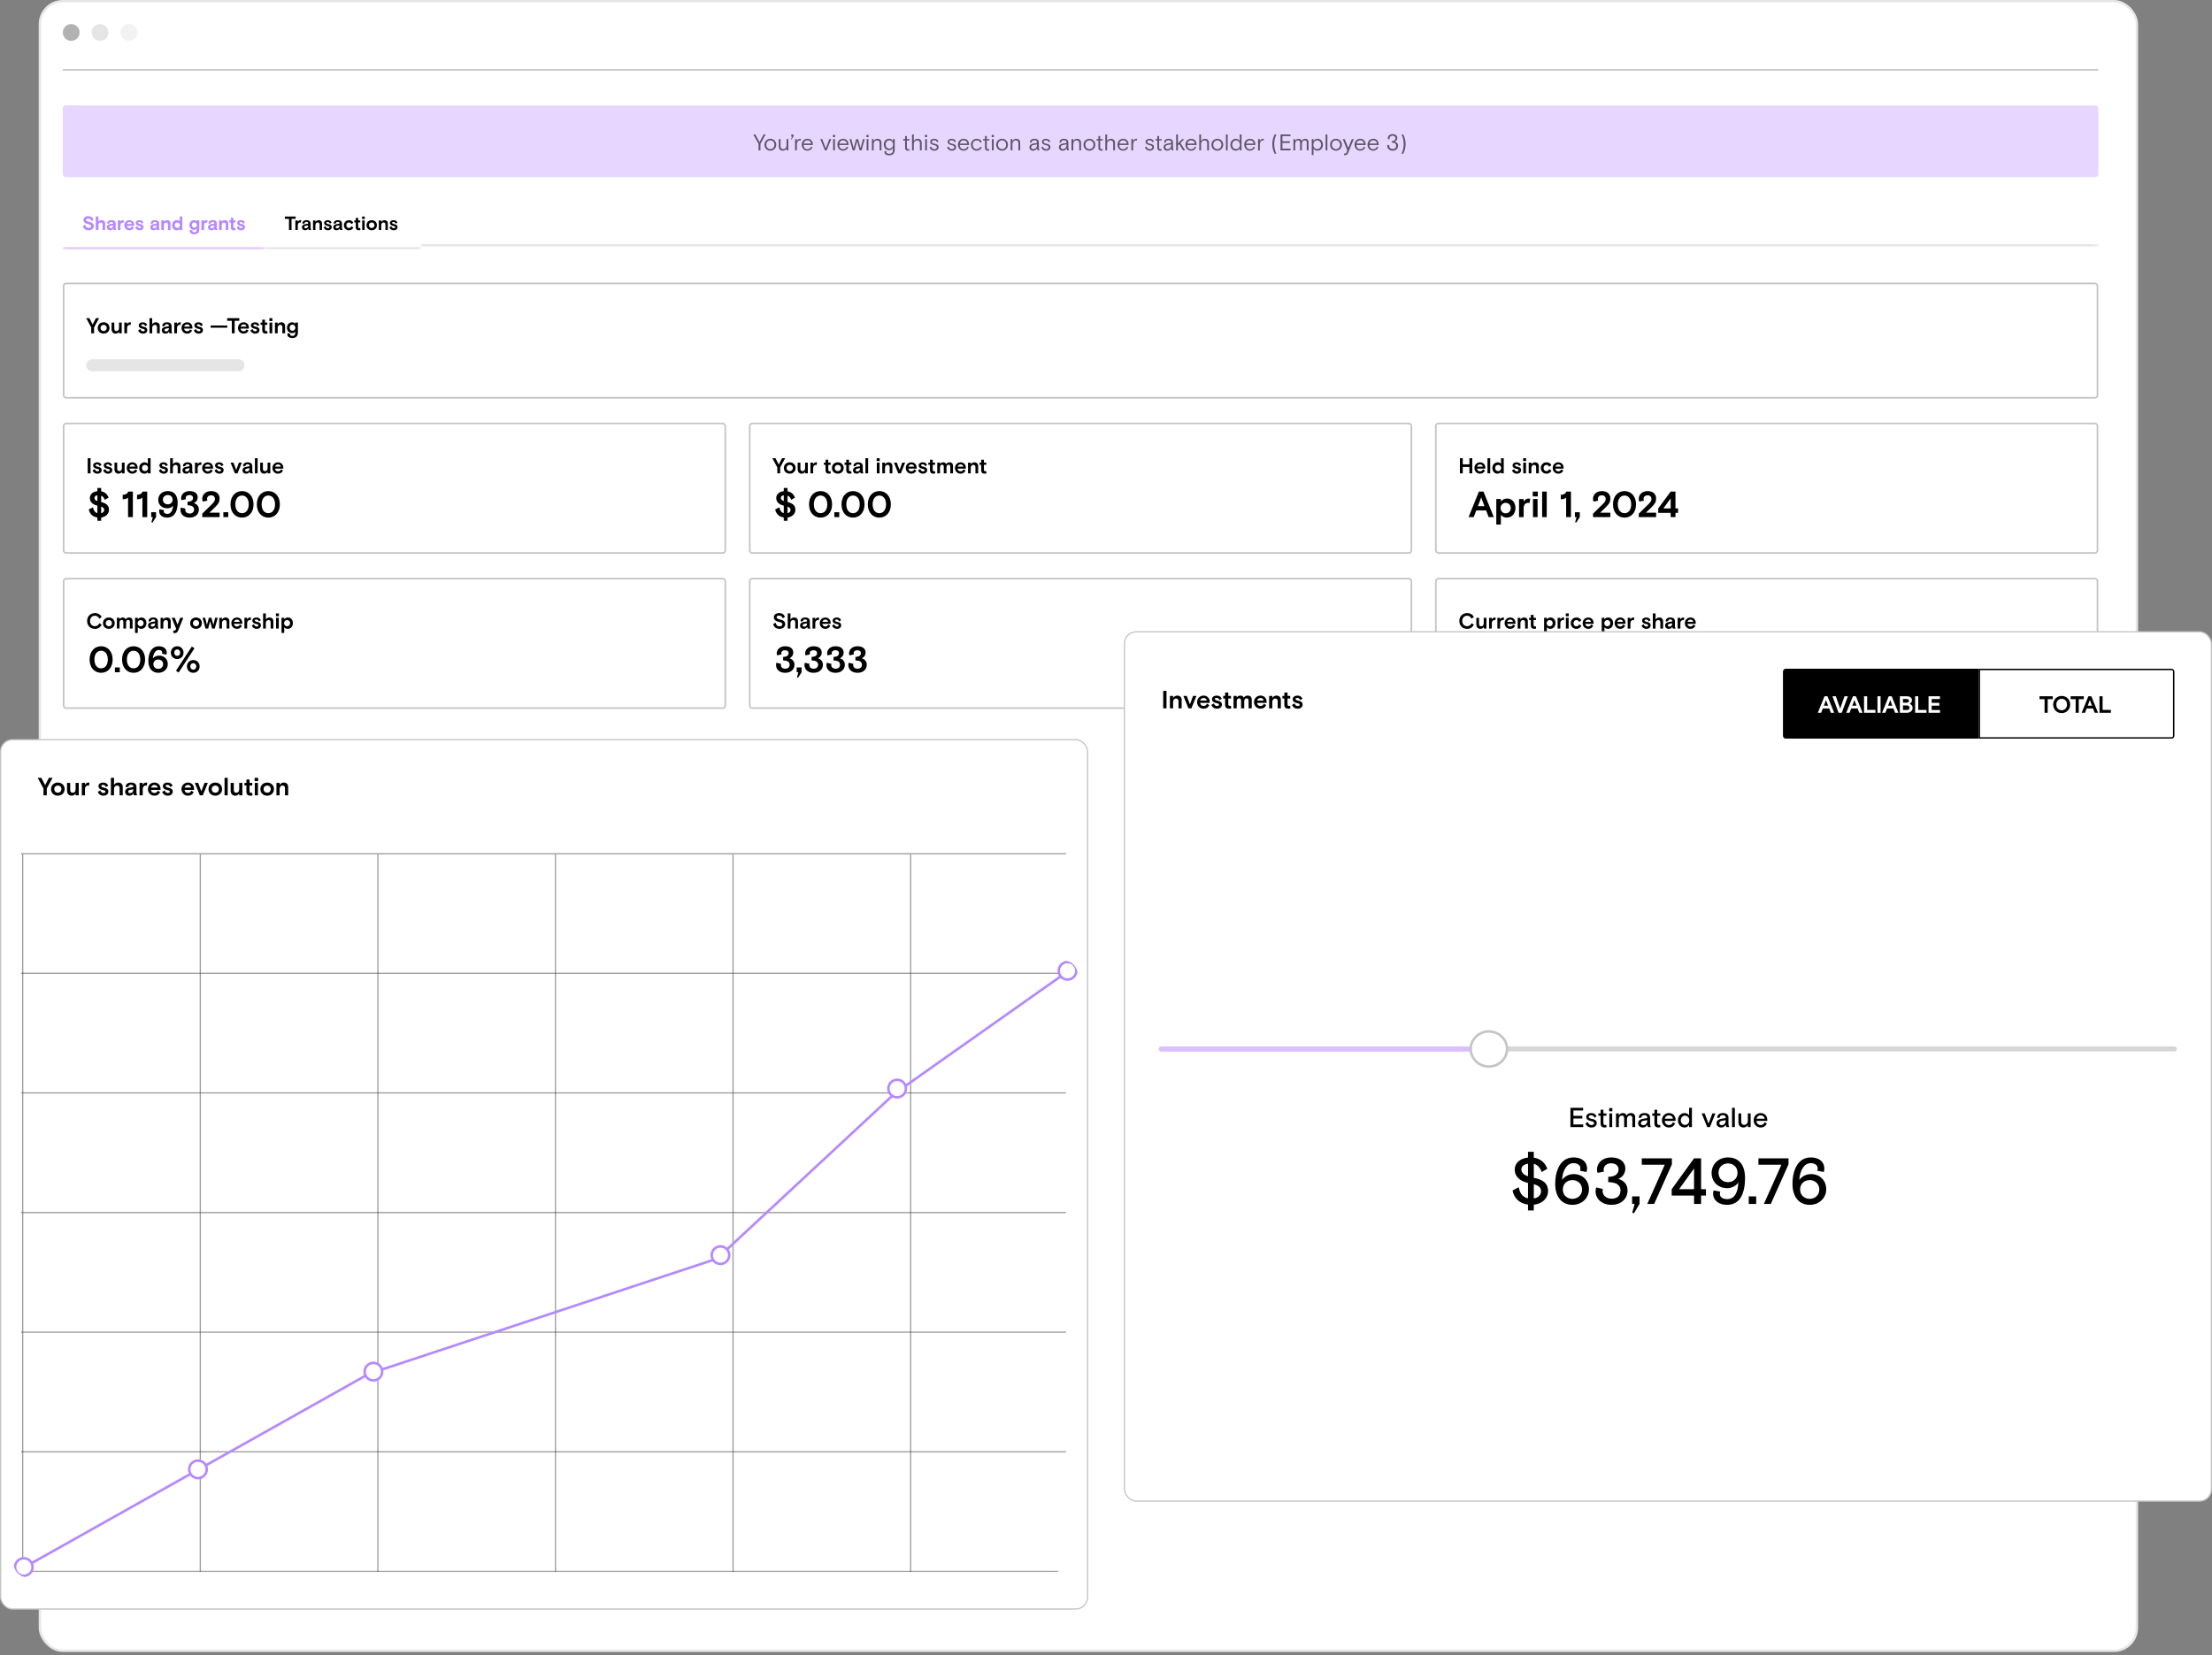 <svg width="473" height="354" viewBox="0 0 473 354" fill="none" xmlns="http://www.w3.org/2000/svg"><rect x="0" y="0" width="473" height="354" fill="#808080" stroke="none"/><rect x="8.281" width="448.905" height="353.341" rx="5.145" fill="#fff"/><rect x="8.531" y=".25" width="448.405" height="352.841" rx="4.895" stroke="#000" stroke-opacity=".1" stroke-width=".5"/><circle cx="15.228" cy="6.945" r="1.801" fill="#B2B2B2"/><circle cx="21.401" cy="6.945" r="1.801" fill="#E5E5E5"/><circle cx="27.576" cy="6.945" r="1.801" fill="#F2F2F2"/><path stroke="#B2B2B2" stroke-width=".257" d="M13.427 14.95H448.691"/><rect x="13.427" y="22.523" width="435.264" height="15.362" rx=".616" fill="#D7BBFF" fill-opacity=".6"/><path d="M162.199 32.164V30.766l-1.121-2.012h.443l.775 1.442.039.078.068.161c.02-.059.049-.117.068-.161l.039-.078.775-1.442h.443l-1.12 2.012v1.398h-.409Zm3.79-1.208c0 .823-.657 1.276-1.261 1.276-.605 0-1.262-.453-1.262-1.276 0-.823.657-1.276 1.262-1.276.604 0 1.261.453 1.261 1.276Zm-1.261.935c.487 0 .872-.395.872-.935 0-.541-.385-.935-.872-.935-.488 0-.872.395-.872.935 0 .541.384.935.872.935Zm1.796-.55v-1.593h.38v1.573c0 .385.239.57.57.57.375 0 .711-.307.711-.789v-1.354h.38v2.416h-.38v-.424c-.161.312-.448.492-.804.492-.438 0-.857-.248-.857-.891Zm2.676-1.486-.098-.073.293-.55h-.181v-.477h.458v.477l-.472.624Zm2.068-.151-.064.356c-.058-.019-.122-.029-.19-.029-.331 0-.614.322-.614.814v1.32h-.38v-2.416h.38v.439c.132-.292.356-.507.702-.507.039 0 .112.01.166.024Zm2.544 1.315h-1.998c.025.507.331.891.833.891.439 0 .658-.239.814-.55l.277.166c-.229.443-.56.706-1.105.706-.658 0-1.199-.531-1.199-1.276 0-.745.536-1.276 1.213-1.276.726 0 1.165.507 1.165 1.208v.132Zm-1.165-1.018c-.433 0-.711.292-.804.706h1.589c-.025-.453-.41-.706-.785-.706Zm5.094-.253-.975 2.416h-.379l-.975-2.416h.409l.755 1.978.756-1.978h.409Zm.41 2.416v-2.416h.38v2.416h-.38Zm-.039-2.835v-.477h.458v.477h-.458Zm3.325 1.69h-1.997c.025.507.331.891.833.891.439 0 .658-.239.814-.55l.277.166c-.229.443-.56.706-1.105.706-.658 0-1.199-.531-1.199-1.276 0-.745.536-1.276 1.213-1.276.726 0 1.164.507 1.164 1.208v.132Zm-1.164-1.018c-.433 0-.711.292-.804.706h1.588c-.024-.453-.409-.706-.784-.706Zm3.212-.253.546 1.939.492-1.939h.39l-.682 2.416h-.41l-.536-1.968-.535 1.968h-.41l-.682-2.416h.39l.492 1.939.546-1.939h.399Zm1.83 2.416v-2.416h.38v2.416h-.38Zm-.039-2.835v-.477h.458v.477h-.458Zm3.203 1.194v1.642h-.38v-1.573c0-.385-.234-.57-.58-.57-.37 0-.701.312-.701.804v1.34h-.38v-2.416h.38v.424c.17-.307.463-.492.813-.492.429 0 .848.248.848.843Zm.699 1.754.361.102c-.024.054-.034.088-.034.161 0 .209.224.346.658.346.54 0 .774-.282.774-.843v-.414c-.161.312-.458.497-.813.497-.629 0-1.131-.477-1.131-1.223 0-.779.512-1.223 1.116-1.223.39 0 .697.19.828.502v-.434h.38v2.29c0 .745-.409 1.189-1.154 1.189-.697 0-1.038-.297-1.038-.701 0-.112.019-.195.053-.248Zm.989-2.256c-.453 0-.784.331-.784.882 0 .55.331.882.784.882s.799-.331.799-.882c0-.55-.346-.882-.799-.882Zm2.968.029v-.302h.405v-.653h.38v.653h.555v.302h-.555v1.461c0 .258.049.39.331.39.054 0 .127-.015.18-.029l.034.317c-.082.034-.17.044-.321.044-.312 0-.604-.156-.604-.648v-1.534h-.405Zm3.955.482v1.632h-.38v-1.564c0-.39-.243-.58-.589-.58-.37 0-.721.312-.721.804v1.34h-.38V28.754h.38v1.418c.156-.297.477-.492.823-.492.448 0 .867.268.867.853Zm.742 1.632v-2.416h.38v2.416h-.38Zm-.039-2.835v-.477h.457v.477h-.457Zm1.46.989c0 .248.253.356.643.429.511.097.813.302.813.711 0 .409-.316.775-.916.775-.535 0-.881-.322-1.027-.702l.316-.195c.122.331.356.565.711.565.332 0 .536-.156.536-.429 0-.239-.195-.356-.618-.433-.439-.078-.809-.297-.809-.706 0-.414.39-.653.833-.653.502 0 .789.214.94.585l-.292.171c-.132-.326-.37-.434-.643-.434s-.487.102-.487.317Zm3.739 0c0 .248.253.356.643.429.511.097.813.302.813.711 0 .409-.316.775-.915.775-.536 0-.882-.322-1.028-.702l.316-.195c.122.331.356.565.712.565.331 0 .535-.156.535-.429 0-.239-.194-.356-.618-.433-.439-.078-.809-.297-.809-.706 0-.414.39-.653.833-.653.502 0 .789.214.94.585l-.292.171c-.131-.326-.37-.434-.643-.434s-.487.102-.487.317Zm4.225.702h-1.997c.024.507.331.891.833.891.438 0 .658-.239.813-.55l.278.166c-.229.443-.56.706-1.106.706-.657 0-1.198-.531-1.198-1.276 0-.745.536-1.276 1.213-1.276.726 0 1.164.507 1.164 1.208v.132Zm-1.164-1.018c-.434 0-.711.292-.804.706h1.588c-.024-.453-.409-.706-.784-.706Zm3.616 1.359.273.175c-.229.448-.599.697-1.087.697-.696 0-1.237-.531-1.237-1.276 0-.745.57-1.276 1.237-1.276.527 0 .902.248 1.072.662l-.287.19c-.18-.385-.463-.511-.78-.511-.487 0-.862.365-.862.935 0 .57.37.935.862.935.405 0 .634-.205.809-.531Zm.55-1.31v-.302h.404v-.653h.38v.653h.556v.302h-.556v1.461c0 .258.049.39.331.39.054 0 .127-.015.181-.029l.034.317c-.083.034-.171.044-.322.044-.312 0-.604-.156-.604-.648v-1.534h-.404Zm1.884 2.114v-2.416h.38v2.416h-.38Zm-.039-2.835v-.477h.458v.477h-.458Zm3.472 1.627c0 .823-.657 1.276-1.261 1.276-.604 0-1.262-.453-1.262-1.276 0-.823.658-1.276 1.262-1.276s1.261.453 1.261 1.276Zm-1.261.935c.487 0 .872-.395.872-.935 0-.541-.385-.935-.872-.935-.488 0-.872.395-.872.935 0 .541.384.935.872.935Zm3.875-1.369v1.642h-.38v-1.573c0-.385-.234-.57-.58-.57-.37 0-.701.312-.701.804v1.34h-.38v-2.416h.38v.424c.17-.307.463-.492.814-.492.428 0 .847.248.847.843Zm4.134 1.642h-.38c-.073-.093-.146-.205-.146-.477-.151.351-.453.546-.823.546-.492 0-.814-.312-.814-.736 0-.468.371-.711.833-.789l.804-.132v-.107c0-.331-.214-.468-.57-.468-.385 0-.57.175-.57.375 0 .024-.005.034.01.073l-.331.112c-.025-.063-.039-.127-.039-.195 0-.365.355-.687.93-.687.638 0 .95.297.95.789V31.56c0 .278.029.409.146.604Zm-1.305-.273c.511 0 .779-.453.779-.94v-.073l-.735.127c-.337.058-.512.224-.512.472 0 .253.175.414.468.414Zm2.179-1.573c0 .248.253.356.643.429.512.097.814.302.814.711 0 .409-.317.775-.916.775-.536 0-.882-.322-1.028-.702l.316-.195c.122.331.356.565.712.565.331 0 .536-.156.536-.429 0-.239-.195-.356-.619-.433-.439-.078-.809-.297-.809-.706 0-.414.39-.653.833-.653.502 0 .789.214.94.585l-.292.171c-.131-.326-.37-.434-.643-.434s-.487.102-.487.317Zm5.434 1.846h-.379c-.074-.093-.147-.205-.147-.477-.151.351-.453.546-.823.546-.492 0-.813-.312-.813-.736 0-.468.37-.711.833-.789l.803-.132v-.107c0-.331-.214-.468-.57-.468-.384 0-.57.175-.57.375 0 .024-.004.034.01.073l-.331.112c-.024-.063-.039-.127-.039-.195 0-.365.356-.687.93-.687.639 0 .95.297.95.789V31.56c0 .278.03.409.146.604Zm-1.305-.273c.511 0 .779-.453.779-.94v-.073l-.735.127c-.336.058-.512.224-.512.472 0 .253.176.414.468.414Zm3.874-1.369v1.642h-.38v-1.573c0-.385-.234-.57-.579-.57-.371 0-.702.312-.702.804v1.34h-.38v-2.416h.38v.424c.171-.307.463-.492.814-.492.428 0 .847.248.847.843Zm3.052.433c0 .823-.657 1.276-1.261 1.276-.604 0-1.262-.453-1.262-1.276 0-.823.658-1.276 1.262-1.276s1.261.453 1.261 1.276Zm-1.261.935c.487 0 .872-.395.872-.935 0-.541-.385-.935-.872-.935s-.872.395-.872.935c0 .541.385.935.872.935Zm1.519-1.841v-.302h.405v-.653h.38v.653h.555v.302h-.555v1.461c0 .258.049.39.331.39.054 0 .127-.015.18-.029l.034.317c-.082.034-.17.044-.321.044-.312 0-.604-.156-.604-.648v-1.534h-.405Zm3.955.482v1.632h-.38v-1.564c0-.39-.243-.58-.589-.58-.37 0-.721.312-.721.804v1.34h-.38V28.754h.38v1.418c.156-.297.477-.492.823-.492.448 0 .867.268.867.853Zm2.906.487h-1.998c.025.507.332.891.833.891.439 0 .658-.239.814-.55l.278.166c-.229.443-.561.706-1.106.706-.658 0-1.199-.531-1.199-1.276 0-.745.536-1.276 1.213-1.276.726 0 1.165.507 1.165 1.208v.132Zm-1.165-1.018c-.433 0-.711.292-.803.706h1.588c-.025-.453-.41-.706-.785-.706Zm2.997-.297-.063.356c-.058-.019-.122-.029-.19-.029-.331 0-.614.322-.614.814v1.32h-.38v-2.416h.38v.439c.132-.292.356-.507.702-.507.039 0 .112.01.165.024Zm2.144.614c0 .248.253.356.643.429.511.097.813.302.813.711 0 .409-.316.775-.915.775-.536 0-.882-.322-1.028-.702l.316-.195c.122.331.356.565.712.565.331 0 .535-.156.535-.429 0-.239-.194-.356-.618-.433-.439-.078-.809-.297-.809-.706 0-.414.39-.653.833-.653.502 0 .789.214.94.585l-.292.171c-.131-.326-.37-.434-.643-.434s-.487.102-.487.317Zm1.766-.268v-.302h.404v-.653h.38v.653h.555v.302h-.555v1.461c0 .258.049.39.331.39.054 0 .127-.015.18-.029l.034.317c-.082.034-.17.044-.321.044-.312 0-.604-.156-.604-.648v-1.534h-.404Zm3.897 2.114h-.38c-.073-.093-.146-.205-.146-.477-.151.351-.453.546-.824.546-.492 0-.813-.312-.813-.736 0-.468.37-.711.833-.789l.804-.132v-.107c0-.331-.215-.468-.57-.468-.385 0-.57.175-.57.375 0 .024-.005.034.009.073l-.331.112c-.024-.063-.039-.127-.039-.195 0-.365.356-.687.931-.687.638 0 .95.297.95.789V31.56c0 .278.029.409.146.604Zm-1.306-.273c.512 0 .78-.453.78-.94v-.073l-.736.127c-.336.058-.511.224-.511.472 0 .253.175.414.467.414Zm2.213-3.137v1.9l.921-.906h.453l-.833.823.999 1.593h-.434l-.828-1.325-.278.278v1.047h-.38V28.754h.38Zm3.982 2.265h-1.997c.024.507.331.891.833.891.438 0 .658-.239.814-.55l.277.166c-.229.443-.56.706-1.106.706-.657 0-1.198-.531-1.198-1.276 0-.745.536-1.276 1.213-1.276.726 0 1.164.507 1.164 1.208v.132Zm-1.164-1.018c-.434 0-.711.292-.804.706h1.588c-.024-.453-.409-.706-.784-.706Zm3.82.531v1.632h-.38v-1.564c0-.39-.243-.58-.589-.58-.37 0-.721.312-.721.804v1.34h-.38V28.754h.38v1.418c.156-.297.477-.492.823-.492.448 0 .867.268.867.853Zm3.052.424c0 .823-.658 1.276-1.262 1.276s-1.262-.453-1.262-1.276c0-.823.658-1.276 1.262-1.276s1.262.453 1.262 1.276Zm-1.262.935c.487 0 .872-.395.872-.935 0-.541-.385-.935-.872-.935s-.872.395-.872.935c0 .541.385.935.872.935Zm1.834.273V28.754h.38v3.41h-.38Zm3.34-3.41v3.41h-.38v-.434c-.181.317-.463.502-.833.502-.677 0-1.169-.531-1.169-1.276 0-.745.54-1.276 1.144-1.276.405 0 .707.19.858.507V28.754h.38Zm-1.169 3.127c.457 0 .818-.365.818-.926 0-.56-.361-.925-.818-.925-.458 0-.824.365-.824.925 0 .56.366.926.824.926Zm4.123-.862h-1.997c.024.507.331.891.833.891.438 0 .657-.239.813-.55l.278.166c-.229.443-.56.706-1.106.706-.658 0-1.198-.531-1.198-1.276 0-.745.535-1.276 1.213-1.276.725 0 1.164.507 1.164 1.208v.132Zm-1.164-1.018c-.434 0-.712.292-.804.706h1.588c-.025-.453-.409-.706-.784-.706Zm2.997-.297-.064.356c-.058-.019-.122-.029-.19-.029-.331 0-.614.322-.614.814v1.32h-.38v-2.416h.38v.439c.132-.292.356-.507.702-.507.039 0 .112.01.166.024Zm2.679 3.181h-.37c-.278-.482-.517-1.194-.517-2.066 0-.872.239-1.583.517-2.066h.37c-.287.541-.477 1.286-.477 2.066 0 .779.19 1.525.477 2.066Zm.875-.721V28.754h2.134v.36h-1.725v1.106h1.588v.36h-1.588v1.223h1.739v.36h-2.148Zm5.988-1.837v1.837h-.38v-1.7c0-.273-.146-.443-.453-.443-.312 0-.595.239-.595.838v1.306h-.38v-1.656c0-.312-.151-.487-.443-.487-.317 0-.604.248-.604.848v1.296h-.38v-2.416h.38v.385c.117-.234.375-.453.716-.453.297 0 .56.141.658.458.17-.307.428-.458.765-.458.423 0 .716.253.716.648Zm.685 2.83v-3.41h.38v.434c.151-.287.473-.502.867-.502.633 0 1.14.497 1.14 1.276 0 .779-.526 1.276-1.164 1.276-.37 0-.668-.161-.843-.453v1.379h-.38Zm1.174-3.127c-.468 0-.823.365-.823.925 0 .56.355.926.823.926.468 0 .823-.365.823-.926 0-.56-.355-.925-.823-.925Zm1.79 2.134V28.754h.38v3.41h-.38Zm3.48-1.208c0 .823-.657 1.276-1.261 1.276-.604 0-1.262-.453-1.262-1.276 0-.823.658-1.276 1.262-1.276s1.261.453 1.261 1.276Zm-1.261.935c.487 0 .872-.395.872-.935 0-.541-.385-.935-.872-.935-.488 0-.872.395-.872.935 0 .541.384.935.872.935Zm1.694 1.252.058-.341c.054.024.122.049.195.049.156 0 .219-.068.292-.239l.181-.458-.975-2.406h.419l.765 1.895.755-1.895h.409l-1.213 2.986c-.141.351-.336.458-.633.458-.122 0-.195-.024-.253-.049Zm4.649-2.124h-1.997c.024.507.331.891.833.891.439 0 .658-.239.814-.55l.277.166c-.229.443-.56.706-1.105.706-.658 0-1.199-.531-1.199-1.276 0-.745.536-1.276 1.213-1.276.726 0 1.164.507 1.164 1.208v.132Zm-1.164-1.018c-.433 0-.711.292-.804.706h1.588c-.024-.453-.409-.706-.784-.706Zm3.943 1.018h-1.998c.025.507.332.891.833.891.439 0 .658-.239.814-.55l.278.166c-.229.443-.561.706-1.106.706-.658 0-1.199-.531-1.199-1.276 0-.745.536-1.276 1.213-1.276.726 0 1.165.507 1.165 1.208v.132Zm-1.165-1.018c-.433 0-.711.292-.803.706h1.588c-.025-.453-.41-.706-.785-.706Zm3.072.974.375.093c-.014.034-.019.088-.019.166 0 .37.326.638.75.638.463 0 .741-.248.741-.702 0-.487-.419-.672-.95-.672v-.331c.604 0 .794-.297.794-.609 0-.326-.263-.531-.634-.531-.336 0-.633.219-.633.56 0 .053.01.102.024.146l-.35.054c-.034-.093-.039-.156-.039-.248 0-.468.428-.853 1.003-.853.638 0 1.028.36 1.028.823 0 .312-.18.667-.57.784.424.102.736.4.736.853 0 .682-.512 1.086-1.15 1.086-.721 0-1.159-.497-1.159-.97 0-.092.019-.209.053-.287Zm3.346 1.91h-.37c.287-.541.477-1.286.477-2.066 0-.779-.19-1.525-.477-2.066h.37c.278.482.517 1.194.517 2.066 0 .872-.239 1.583-.517 2.066Z" fill="#000" fill-opacity=".6"/><mask id="path-9-inside-1_96_5167" fill="#fff"><path d="M13.427 45.191h43.281V53.14H13.427v-7.949Z"/></mask><path d="M56.708 52.896H13.427v.487h43.281v-.487Z" fill="#D7BBFF" mask="url(#path-9-inside-1_96_5167)"/><path d="M56.708 52.896H13.427v.487h43.281v-.487Z" fill="#D7BBFF" style="mix-blend-mode:multiply" mask="url(#path-9-inside-1_96_5167)"/><path d="M18.395 47.031c0 .226.214.35.696.449.63.132.943.395.943.885 0 .473-.403.885-1.074.885-.716 0-1.099-.395-1.21-.922l.477-.243c.078.428.288.687.729.687.329 0 .535-.156.535-.387 0-.268-.247-.383-.712-.477-.523-.099-.901-.379-.901-.864 0-.477.412-.79 1.013-.79.543 0 .914.243 1.095.741l-.428.247c-.111-.329-.338-.51-.679-.51-.255 0-.482.095-.482.3Zm4.068.782v1.379h-.519v-1.177c0-.268-.136-.436-.412-.436-.292 0-.502.231-.502.576v1.037h-.519v-2.881h.519v1.161c.152-.243.407-.379.708-.379.445 0 .724.284.724.72Zm2.387 1.379h-.527c-.033-.045-.099-.148-.099-.325-.144.259-.387.383-.683.383-.403 0-.687-.251-.687-.638 0-.416.346-.622.729-.675l.613-.095v-.078c0-.198-.123-.309-.375-.309-.243 0-.366.103-.366.231 0 .017-.004.021.008.049l-.465.156c-.025-.053-.037-.111-.037-.173 0-.317.313-.626.86-.626.576 0 .893.243.893.741v.852c0 .235.037.362.136.506Zm-1.185-.362c.3 0 .531-.198.531-.593v-.037l-.494.082c-.226.037-.342.14-.342.3 0 .165.123.247.305.247Zm2.826-1.712-.082.49c-.053-.021-.107-.029-.169-.029-.313 0-.494.259-.494.605v1.008h-.519v-2.042h.519v.325c.115-.235.305-.383.568-.383.062 0 .123.008.177.025Zm2.179 1.177h-1.572c.033.313.251.51.56.51.284 0 .449-.144.564-.375l.387.222c-.193.399-.494.597-.959.597-.568 0-1.05-.436-1.05-1.078s.481-1.078 1.074-1.078c.58 0 .996.428.996 1.021v.181Zm-1.013-.807c-.28 0-.482.185-.56.428h1.095c-.049-.263-.239-.428-.535-.428Zm1.854.165c0 .128.161.222.482.288.482.099.683.284.683.63 0 .383-.3.679-.807.679-.51 0-.803-.292-.934-.613l.416-.263c.086.259.263.44.527.44.161 0 .321-.078.321-.226 0-.136-.136-.202-.436-.263-.399-.078-.712-.268-.712-.638 0-.383.366-.593.761-.593.445 0 .679.169.844.514l-.375.222c-.086-.226-.251-.358-.461-.358-.169 0-.309.053-.309.181Zm4.628 1.539h-.527c-.033-.045-.099-.148-.099-.325-.144.259-.387.383-.683.383-.403 0-.687-.251-.687-.638 0-.416.346-.622.729-.675l.613-.095v-.078c0-.198-.123-.309-.375-.309-.243 0-.366.103-.366.231 0 .017-.004.021.008.049l-.465.156c-.025-.053-.037-.111-.037-.173 0-.317.313-.626.86-.626.576 0 .893.243.893.741v.852c0 .235.037.362.136.506Zm-1.185-.362c.3 0 .531-.198.531-.593v-.037l-.494.082c-.226.037-.342.14-.342.3 0 .165.123.247.305.247Zm3.489-1.029v1.391h-.519v-1.177c0-.268-.123-.436-.416-.436-.276 0-.473.231-.473.576v1.037h-.519v-2.042h.519v.329c.152-.235.395-.387.692-.387.44 0 .716.28.716.708Zm2.539-1.49v2.881h-.519v-.288c-.111.193-.329.346-.642.346-.56 0-1.004-.399-1.004-1.078 0-.679.502-1.078 1.004-1.078.309 0 .527.115.642.309v-1.091h.519Zm-1.062 2.453c.329 0 .576-.247.576-.593 0-.346-.247-.593-.576-.593-.329 0-.576.247-.576.593 0 .346.247.593.576.593Zm2.743.391.494.152c-.017.045-.025.095-.025.14 0 .136.161.231.453.231.313 0 .502-.161.502-.56v-.263c-.103.169-.288.305-.58.305-.539 0-.984-.424-.984-1.033 0-.609.461-1.033.988-1.033.247 0 .449.099.576.28v-.222h.519v1.902c0 .696-.412 1.037-1.021 1.037-.613 0-.98-.259-.98-.7 0-.095.025-.173.058-.235Zm.901-1.609c-.288 0-.539.202-.539.58 0 .379.251.58.539.58.288 0 .552-.202.552-.58 0-.379-.263-.58-.552-.58Zm2.794-.428-.082.49c-.053-.021-.107-.029-.169-.029-.313 0-.494.259-.494.605v1.008h-.519v-2.042h.519v.325c.115-.235.305-.383.568-.383.062 0 .123.008.177.025Zm2.134 2.075h-.527c-.033-.045-.099-.148-.099-.325-.144.259-.387.383-.683.383-.403 0-.687-.251-.687-.638 0-.416.346-.622.729-.675l.613-.095v-.078c0-.198-.123-.309-.375-.309-.243 0-.366.103-.366.231 0 .017-.004.021.008.049l-.465.156c-.025-.053-.037-.111-.037-.173 0-.317.313-.626.86-.626.576 0 .893.243.893.741v.852c0 .235.037.362.136.506Zm-1.185-.362c.3 0 .531-.198.531-.593v-.037l-.494.082c-.226.037-.342.14-.342.3 0 .165.123.247.305.247Zm3.489-1.029v1.391h-.519v-1.177c0-.268-.123-.436-.416-.436-.276 0-.473.231-.473.576v1.037h-.519v-2.042h.519v.329c.152-.235.395-.387.692-.387.44 0 .716.28.716.708Zm.257-.231v-.42h.317v-.551h.519v.551h.445v.42h-.445v.93c0 .21.099.288.259.288.078 0 .128-.012.173-.025l.049.428c-.095.033-.226.058-.346.058-.354 0-.654-.144-.654-.65v-1.029h-.317Zm2.15.082c0 .128.161.222.481.288.482.099.683.284.683.63 0 .383-.3.679-.807.679-.51 0-.803-.292-.934-.613l.416-.263c.086.259.264.44.527.44.161 0 .321-.078.321-.226 0-.136-.136-.202-.436-.263-.399-.078-.712-.268-.712-.638 0-.383.366-.593.761-.593.445 0 .679.169.844.514l-.374.222c-.086-.226-.251-.358-.461-.358-.169 0-.309.053-.309.181Z" fill="#D7BBFF"/><path d="M18.395 47.031c0 .226.214.35.696.449.63.132.943.395.943.885 0 .473-.403.885-1.074.885-.716 0-1.099-.395-1.21-.922l.477-.243c.078.428.288.687.729.687.329 0 .535-.156.535-.387 0-.268-.247-.383-.712-.477-.523-.099-.901-.379-.901-.864 0-.477.412-.79 1.013-.79.543 0 .914.243 1.095.741l-.428.247c-.111-.329-.338-.51-.679-.51-.255 0-.482.095-.482.3Zm4.068.782v1.379h-.519v-1.177c0-.268-.136-.436-.412-.436-.292 0-.502.231-.502.576v1.037h-.519v-2.881h.519v1.161c.152-.243.407-.379.708-.379.445 0 .724.284.724.72Zm2.387 1.379h-.527c-.033-.045-.099-.148-.099-.325-.144.259-.387.383-.683.383-.403 0-.687-.251-.687-.638 0-.416.346-.622.729-.675l.613-.095v-.078c0-.198-.123-.309-.375-.309-.243 0-.366.103-.366.231 0 .017-.004.021.008.049l-.465.156c-.025-.053-.037-.111-.037-.173 0-.317.313-.626.86-.626.576 0 .893.243.893.741v.852c0 .235.037.362.136.506Zm-1.185-.362c.3 0 .531-.198.531-.593v-.037l-.494.082c-.226.037-.342.14-.342.3 0 .165.123.247.305.247Zm2.826-1.712-.082.49c-.053-.021-.107-.029-.169-.029-.313 0-.494.259-.494.605v1.008h-.519v-2.042h.519v.325c.115-.235.305-.383.568-.383.062 0 .123.008.177.025Zm2.179 1.177h-1.572c.033.313.251.51.56.51.284 0 .449-.144.564-.375l.387.222c-.193.399-.494.597-.959.597-.568 0-1.05-.436-1.05-1.078s.481-1.078 1.074-1.078c.58 0 .996.428.996 1.021v.181Zm-1.013-.807c-.28 0-.482.185-.56.428h1.095c-.049-.263-.239-.428-.535-.428Zm1.854.165c0 .128.161.222.482.288.482.099.683.284.683.63 0 .383-.3.679-.807.679-.51 0-.803-.292-.934-.613l.416-.263c.086.259.263.44.527.44.161 0 .321-.078.321-.226 0-.136-.136-.202-.436-.263-.399-.078-.712-.268-.712-.638 0-.383.366-.593.761-.593.445 0 .679.169.844.514l-.375.222c-.086-.226-.251-.358-.461-.358-.169 0-.309.053-.309.181Zm4.628 1.539h-.527c-.033-.045-.099-.148-.099-.325-.144.259-.387.383-.683.383-.403 0-.687-.251-.687-.638 0-.416.346-.622.729-.675l.613-.095v-.078c0-.198-.123-.309-.375-.309-.243 0-.366.103-.366.231 0 .017-.004.021.008.049l-.465.156c-.025-.053-.037-.111-.037-.173 0-.317.313-.626.86-.626.576 0 .893.243.893.741v.852c0 .235.037.362.136.506Zm-1.185-.362c.3 0 .531-.198.531-.593v-.037l-.494.082c-.226.037-.342.14-.342.3 0 .165.123.247.305.247Zm3.489-1.029v1.391h-.519v-1.177c0-.268-.123-.436-.416-.436-.276 0-.473.231-.473.576v1.037h-.519v-2.042h.519v.329c.152-.235.395-.387.692-.387.44 0 .716.28.716.708Zm2.539-1.49v2.881h-.519v-.288c-.111.193-.329.346-.642.346-.56 0-1.004-.399-1.004-1.078 0-.679.502-1.078 1.004-1.078.309 0 .527.115.642.309v-1.091h.519Zm-1.062 2.453c.329 0 .576-.247.576-.593 0-.346-.247-.593-.576-.593-.329 0-.576.247-.576.593 0 .346.247.593.576.593Zm2.743.391.494.152c-.017.045-.025.095-.025.14 0 .136.161.231.453.231.313 0 .502-.161.502-.56v-.263c-.103.169-.288.305-.58.305-.539 0-.984-.424-.984-1.033 0-.609.461-1.033.988-1.033.247 0 .449.099.576.28v-.222h.519v1.902c0 .696-.412 1.037-1.021 1.037-.613 0-.98-.259-.98-.7 0-.095.025-.173.058-.235Zm.901-1.609c-.288 0-.539.202-.539.58 0 .379.251.58.539.58.288 0 .552-.202.552-.58 0-.379-.263-.58-.552-.58Zm2.794-.428-.082.49c-.053-.021-.107-.029-.169-.029-.313 0-.494.259-.494.605v1.008h-.519v-2.042h.519v.325c.115-.235.305-.383.568-.383.062 0 .123.008.177.025Zm2.134 2.075h-.527c-.033-.045-.099-.148-.099-.325-.144.259-.387.383-.683.383-.403 0-.687-.251-.687-.638 0-.416.346-.622.729-.675l.613-.095v-.078c0-.198-.123-.309-.375-.309-.243 0-.366.103-.366.231 0 .017-.004.021.008.049l-.465.156c-.025-.053-.037-.111-.037-.173 0-.317.313-.626.86-.626.576 0 .893.243.893.741v.852c0 .235.037.362.136.506Zm-1.185-.362c.3 0 .531-.198.531-.593v-.037l-.494.082c-.226.037-.342.14-.342.3 0 .165.123.247.305.247Zm3.489-1.029v1.391h-.519v-1.177c0-.268-.123-.436-.416-.436-.276 0-.473.231-.473.576v1.037h-.519v-2.042h.519v.329c.152-.235.395-.387.692-.387.44 0 .716.28.716.708Zm.257-.231v-.42h.317v-.551h.519v.551h.445v.42h-.445v.93c0 .21.099.288.259.288.078 0 .128-.012.173-.025l.049.428c-.095.033-.226.058-.346.058-.354 0-.654-.144-.654-.65v-1.029h-.317Zm2.15.082c0 .128.161.222.481.288.482.099.683.284.683.63 0 .383-.3.679-.807.679-.51 0-.803-.292-.934-.613l.416-.263c.086.259.264.44.527.44.161 0 .321-.078.321-.226 0-.136-.136-.202-.436-.263-.399-.078-.712-.268-.712-.638 0-.383.366-.593.761-.593.445 0 .679.169.844.514l-.374.222c-.086-.226-.251-.358-.461-.358-.169 0-.309.053-.309.181Z" fill="#B589FF"/><mask id="path-12-inside-2_96_5167" fill="#fff"><path d="M56.708 45.191h33.282V53.14H56.708v-7.949Z"/></mask><path d="M89.99 52.896H56.708v.487h33.282v-.487Z" fill="#000" fill-opacity=".2" mask="url(#path-12-inside-2_96_5167)"/><path d="M60.914 46.812v-.502h2.305v.502h-.881v2.379h-.543v-2.379h-.881Zm3.507.305-.082.49c-.053-.021-.107-.029-.169-.029-.313 0-.494.259-.494.605v1.008h-.519v-2.042h.519v.325c.115-.235.305-.383.568-.383.062 0 .123.008.177.025Zm2.134 2.075h-.527c-.033-.045-.099-.148-.099-.325-.144.259-.387.383-.683.383-.403 0-.687-.251-.687-.638 0-.416.346-.622.729-.675l.613-.095v-.078c0-.198-.123-.309-.374-.309-.243 0-.366.103-.366.231 0 .017-.004.021.008.049l-.465.156c-.025-.053-.037-.111-.037-.173 0-.317.313-.626.86-.626.576 0 .893.243.893.741v.852c0 .235.037.362.136.506Zm-1.185-.362c.3 0 .531-.198.531-.593v-.037l-.494.082c-.226.037-.342.14-.342.3 0 .165.123.247.305.247Zm3.489-1.029v1.391h-.519v-1.177c0-.268-.123-.436-.416-.436-.276 0-.473.231-.473.576v1.037h-.519v-2.042h.519v.329c.152-.235.395-.387.692-.387.441 0 .716.28.716.708Zm.907-.148c0 .128.161.222.482.288.481.099.683.284.683.63 0 .383-.3.679-.807.679-.51 0-.803-.292-.934-.613l.416-.263c.086.259.264.44.527.44.161 0 .321-.078.321-.226 0-.136-.136-.202-.436-.263-.399-.078-.712-.268-.712-.638 0-.383.366-.593.761-.593.445 0 .679.169.844.514l-.374.222c-.086-.226-.251-.358-.461-.358-.169 0-.309.053-.309.181Zm3.49 1.539h-.527c-.033-.045-.099-.148-.099-.325-.144.259-.387.383-.683.383-.403 0-.687-.251-.687-.638 0-.416.346-.622.729-.675l.613-.095v-.078c0-.198-.123-.309-.375-.309-.243 0-.366.103-.366.231 0 .017-.004.021.008.049l-.465.156c-.025-.053-.037-.111-.037-.173 0-.317.313-.626.86-.626.576 0 .893.243.893.741v.852c0 .235.037.362.136.506Zm-1.185-.362c.3 0 .531-.198.531-.593v-.037l-.494.082c-.226.037-.342.14-.342.3 0 .165.123.247.305.247Zm3.077-.44.42.272c-.193.391-.527.589-.955.589-.605 0-1.074-.428-1.074-1.078 0-.65.494-1.078 1.074-1.078.457 0 .79.206.934.556l-.424.28c-.119-.264-.3-.35-.514-.35-.309 0-.543.231-.543.593 0 .366.231.593.543.593.276 0 .424-.132.539-.374Zm.608-.819v-.42h.317v-.551h.519v.551h.445v.42h-.445v.93c0 .21.099.288.259.288.078 0 .128-.012.173-.025l.049.428c-.095.033-.226.058-.346.058-.354 0-.654-.144-.654-.65v-1.029h-.317Zm1.696 1.622v-2.042h.519v2.042h-.519Zm-.025-2.338v-.543h.568v.543h-.568Zm3.174 1.317c0 .712-.556 1.078-1.115 1.078s-1.115-.366-1.115-1.078.556-1.078 1.115-1.078 1.115.366 1.115 1.078Zm-1.115.593c.305 0 .589-.214.589-.593 0-.379-.284-.593-.589-.593-.305 0-.589.214-.589.593 0 .379.284.593.589.593Zm3.446-.963v1.391h-.519v-1.177c0-.268-.123-.436-.416-.436-.276 0-.473.231-.473.576v1.037h-.519v-2.042h.519v.329c.152-.235.395-.387.692-.387.44 0 .716.28.716.708Zm.907-.148c0 .128.161.222.482.288.482.099.683.284.683.63 0 .383-.3.679-.807.679-.51 0-.803-.292-.934-.613l.416-.263c.086.259.263.44.527.44.161 0 .321-.078.321-.226 0-.136-.136-.202-.436-.263-.399-.078-.712-.268-.712-.638 0-.383.366-.593.761-.593.445 0 .679.169.844.514l-.375.222c-.086-.226-.251-.358-.461-.358-.169 0-.309.053-.309.181Z" fill="#000"/><mask id="path-15-inside-3_96_5167" fill="#fff"><path d="M89.989 45.191H448.691v7.307H89.989v-7.307Z"/></mask><path d="M448.691 52.255H89.989v.487H448.691v-.487Z" fill="#000" fill-opacity=".2" mask="url(#path-15-inside-3_96_5167)"/><rect x="13.605" y="60.627" width="434.908" height="24.456" rx=".534" stroke="#3E3E3E" stroke-opacity=".3" stroke-width=".356"/><path d="M20.115 70.028v1.269h-.612v-1.269l-1.07-1.973h.672l.602 1.153c.014.023.023.051.037.079l.065.158c.019-.056.046-.107.065-.158.014-.028.023-.056.037-.079l.602-1.153h.672l-1.07 1.973Zm3.298.12c0 .801-.625 1.214-1.255 1.214-.63 0-1.255-.412-1.255-1.214s.625-1.214 1.255-1.214c.63 0 1.255.412 1.255 1.214Zm-1.255.667c.343 0 .662-.241.662-.667 0-.426-.32-.667-.662-.667s-.662.241-.662.667c0 .426.32.667.662.667Zm1.702-.389v-1.427h.584v1.292c0 .334.139.523.468.523.329 0 .533-.259.533-.63v-1.186h.584v2.298h-.584v-.361c-.148.278-.403.426-.732.426-.482 0-.852-.324-.852-.936Zm4.15-1.464-.093.551c-.06-.023-.12-.033-.19-.033-.352 0-.556.292-.556.681v1.135h-.584v-2.298h.584v.366c.13-.264.343-.431.639-.431.07 0 .139.009.199.028Zm2.178.602c0 .144.181.25.542.324.542.111.769.32.769.709 0 .431-.338.764-.908.764-.574 0-.903-.329-1.052-.69l.468-.296c.097.292.296.496.593.496.181 0 .361-.088.361-.255 0-.153-.153-.227-.491-.296-.449-.088-.801-.301-.801-.718 0-.431.412-.667.857-.667.5 0 .764.19.95.579l-.422.25c-.097-.255-.282-.403-.519-.403-.19 0-.347.06-.347.204Zm3.97.181v1.552h-.584v-1.325c0-.301-.153-.491-.463-.491-.329 0-.565.259-.565.648v1.167h-.584v-3.243h.584v1.306c.171-.273.459-.426.797-.426.5 0 .815.32.815.811Zm2.686 1.552h-.593c-.037-.051-.111-.167-.111-.366-.162.292-.435.431-.769.431-.454 0-.774-.282-.774-.718 0-.468.389-.699.82-.76l.69-.106v-.088c0-.222-.139-.347-.421-.347-.273 0-.412.116-.412.259 0 .018-.005.023.009.056l-.523.176c-.028-.06-.042-.125-.042-.195 0-.357.352-.704.968-.704.648 0 1.005.273 1.005.834v.959c0 .264.042.408.153.57Zm-1.334-.408c.338 0 .598-.222.598-.667v-.042l-.556.093c-.255.042-.384.158-.384.338 0 .185.139.278.343.278Zm3.181-1.927-.093.551c-.06-.023-.12-.033-.19-.033-.352 0-.556.292-.556.681v1.135h-.584v-2.298h.584v.366c.13-.264.343-.431.639-.431.069 0 .139.009.199.028Zm2.452 1.325h-1.77c.037.352.283.574.63.574.32 0 .505-.162.635-.421l.435.25c-.218.449-.556.672-1.079.672-.639 0-1.181-.491-1.181-1.214 0-.723.542-1.214 1.209-1.214.653 0 1.121.482 1.121 1.149v.204Zm-1.139-.908c-.315 0-.542.208-.63.482h1.232c-.056-.296-.269-.482-.602-.482Zm2.087.185c0 .144.181.25.542.324.542.111.769.32.769.709 0 .431-.338.764-.908.764-.574 0-.903-.329-1.052-.69l.468-.296c.097.292.296.496.593.496.181 0 .361-.088.361-.255 0-.153-.153-.227-.491-.296-.449-.088-.801-.301-.801-.718 0-.431.412-.667.857-.667.5 0 .764.19.95.579l-.421.25c-.097-.255-.283-.403-.519-.403-.19 0-.347.06-.347.204Zm2.948.528V69.62h3.558v.472h-3.558Zm3.539-1.473v-.565h2.594v.565h-.991v2.678h-.611v-2.678h-.991Zm4.648 1.668h-1.77c.037.352.282.574.63.574.32 0 .505-.162.635-.421l.435.25c-.218.449-.556.672-1.079.672-.639 0-1.181-.491-1.181-1.214 0-.723.542-1.214 1.209-1.214.653 0 1.121.482 1.121 1.149v.204Zm-1.139-.908c-.315 0-.542.208-.63.482h1.232c-.056-.296-.269-.482-.602-.482Zm2.087.185c0 .144.181.25.542.324.542.111.769.32.769.709 0 .431-.338.764-.908.764-.574 0-.903-.329-1.052-.69l.468-.296c.097.292.296.496.593.496.181 0 .361-.088.361-.255 0-.153-.153-.227-.491-.296-.449-.088-.801-.301-.801-.718 0-.431.412-.667.857-.667.5 0 .764.19.95.579l-.422.25c-.097-.255-.282-.403-.519-.403-.19 0-.347.06-.347.204Zm1.548-.093v-.472h.357v-.621h.584v.621h.5v.472h-.5v1.047c0 .236.111.324.292.324.088 0 .144-.014.195-.028l.056.482c-.107.037-.255.065-.389.065-.398 0-.737-.162-.737-.732v-1.158h-.357Zm1.909 1.825v-2.298h.584v2.298h-.584Zm-.028-2.631v-.612h.639v.612h-.639Zm3.358 1.065v1.566h-.584v-1.325c0-.301-.139-.491-.468-.491-.31 0-.533.259-.533.648v1.167h-.584v-2.298h.584v.371c.171-.264.445-.435.778-.435.496 0 .806.315.806.797Zm.556 1.524.556.171c-.018.051-.028.106-.028.158 0 .153.181.259.51.259.352 0 .565-.181.565-.63v-.296c-.116.19-.324.343-.653.343-.607 0-1.107-.477-1.107-1.163s.519-1.163 1.112-1.163c.278 0 .505.111.648.315v-.25h.584v2.14c0 .783-.463 1.167-1.149 1.167-.69 0-1.103-.292-1.103-.787 0-.106.028-.195.065-.264Zm1.014-1.811c-.324 0-.607.227-.607.653 0 .426.283.653.607.653.324 0 .621-.227.621-.653 0-.426-.296-.653-.621-.653Z" fill="#000"/><path fill-rule="evenodd" clip-rule="evenodd" d="M18.415 78.13c0-.71.576-1.286 1.286-1.286h31.284c.71 0 1.286.576 1.286 1.286s-.576 1.286-1.286 1.286H19.701c-.71 0-1.286-.576-1.286-1.286Z" fill="#E5E5E5" style="mix-blend-mode:multiply"/><rect x="13.605" y="90.581" width="141.484" height="27.692" rx=".534" stroke="#3E3E3E" stroke-opacity=".3" stroke-width=".356"/><path d="M18.753 101.25v-3.243h.612v3.243h-.612Zm1.681-1.732c0 .144.181.25.542.324.542.111.769.319.769.709 0 .43-.338.764-.908.764-.574 0-.903-.329-1.052-.69l.468-.297c.097.292.296.496.593.496.181 0 .361-.088.361-.255 0-.153-.153-.227-.491-.296-.449-.088-.801-.301-.801-.718 0-.431.412-.667.857-.667.5 0 .764.19.95.579l-.421.25c-.097-.255-.283-.403-.519-.403-.19 0-.347.06-.347.204Zm2.271 0c0 .144.181.25.542.324.542.111.769.319.769.709 0 .43-.338.764-.908.764-.574 0-.903-.329-1.052-.69l.468-.297c.097.292.296.496.593.496.181 0 .361-.088.361-.255 0-.153-.153-.227-.491-.296-.449-.088-.801-.301-.801-.718 0-.431.412-.667.857-.667.5 0 .764.19.95.579l-.421.25c-.097-.255-.283-.403-.519-.403-.19 0-.347.06-.347.204Zm1.774.862v-1.427h.584v1.293c0 .333.139.523.468.523.329 0 .533-.259.533-.63v-1.186h.584v2.298h-.584v-.361c-.148.278-.403.426-.732.426-.482 0-.852-.324-.852-.936Zm4.951-.139h-1.77c.037.352.283.575.63.575.32 0 .505-.163.635-.422l.435.25c-.218.45-.556.672-1.079.672-.639 0-1.181-.491-1.181-1.214 0-.722.542-1.213 1.209-1.213.653 0 1.121.482 1.121 1.148v.204Zm-1.139-.908c-.315 0-.542.208-.63.482h1.232c-.056-.296-.269-.482-.602-.482Zm3.91-1.325v3.243h-.584v-.324c-.125.217-.37.389-.723.389-.63 0-1.13-.449-1.13-1.214 0-.764.565-1.213 1.13-1.213.347 0 .593.13.723.347v-1.228h.584Zm-1.195 2.761c.371 0 .648-.278.648-.667 0-.389-.278-.667-.648-.667s-.648.278-.648.667c0 .389.278.667.648.667Zm3.601-1.25c0 .144.181.25.542.324.542.111.769.319.769.709 0 .43-.338.764-.908.764-.574 0-.903-.329-1.052-.69l.468-.297c.097.292.296.496.593.496.181 0 .361-.088.361-.255 0-.153-.153-.227-.491-.296-.449-.088-.801-.301-.801-.718 0-.431.412-.667.857-.667.5 0 .764.19.95.579l-.421.25c-.097-.255-.283-.403-.519-.403-.19 0-.347.06-.347.204Zm3.97.181v1.552h-.584v-1.325c0-.301-.153-.491-.463-.491-.329 0-.565.259-.565.649v1.167h-.584v-3.243h.584v1.306c.171-.273.459-.426.797-.426.5 0 .815.32.815.811Zm2.686 1.552h-.593c-.037-.051-.111-.167-.111-.366-.162.292-.435.431-.769.431-.454 0-.774-.283-.774-.718 0-.468.389-.7.82-.76l.69-.107v-.088c0-.222-.139-.347-.422-.347-.273 0-.412.116-.412.259 0 .018-.005.023.009.056l-.523.176c-.028-.06-.042-.125-.042-.195 0-.357.352-.704.968-.704.648 0 1.005.273 1.005.834v.959c0 .264.042.408.153.57Zm-1.334-.408c.338 0 .598-.222.598-.667v-.041l-.556.092c-.255.042-.385.158-.385.338 0 .186.139.278.343.278Zm3.181-1.927-.093.551c-.06-.023-.12-.032-.19-.032-.352 0-.556.292-.556.681v1.135h-.584v-2.298h.584v.366c.13-.264.343-.431.639-.431.07 0 .139.009.199.028Zm2.452 1.325h-1.77c.037.352.283.575.63.575.32 0 .505-.163.635-.422l.435.25c-.218.45-.556.672-1.079.672-.639 0-1.181-.491-1.181-1.214 0-.722.542-1.213 1.209-1.213.653 0 1.121.482 1.121 1.148v.204Zm-1.14-.908c-.315 0-.542.208-.63.482h1.232c-.056-.296-.269-.482-.602-.482Zm2.087.185c0 .144.181.25.542.324.542.111.769.319.769.709 0 .43-.338.764-.908.764-.574 0-.903-.329-1.052-.69l.468-.297c.097.292.296.496.593.496.181 0 .361-.088.361-.255 0-.153-.153-.227-.491-.296-.449-.088-.801-.301-.801-.718 0-.431.412-.667.857-.667.5 0 .764.19.95.579l-.421.25c-.097-.255-.283-.403-.519-.403-.19 0-.347.06-.347.204Zm5.204-.565-.931 2.298h-.547l-.931-2.298h.621l.584 1.557.584-1.557h.621Zm2.389 2.298h-.593c-.037-.051-.111-.167-.111-.366-.162.292-.435.431-.769.431-.454 0-.773-.283-.773-.718 0-.468.389-.7.82-.76l.69-.107v-.088c0-.222-.139-.347-.422-.347-.273 0-.412.116-.412.259 0 .018-.005.023.009.056l-.523.176c-.028-.06-.042-.125-.042-.195 0-.357.352-.704.968-.704.649 0 1.005.273 1.005.834v.959c0 .264.042.408.153.57Zm-1.334-.408c.338 0 .598-.222.598-.667v-.041l-.556.092c-.255.042-.385.158-.385.338 0 .186.139.278.343.278Zm1.74.408v-3.243h.584v3.243h-.584Zm1.126-.871v-1.427h.584v1.293c0 .333.139.523.468.523.329 0 .533-.259.533-.63v-1.186h.584v2.298h-.584v-.361c-.148.278-.403.426-.732.426-.482 0-.852-.324-.852-.936Zm4.951-.139h-1.77c.037.352.283.575.63.575.32 0 .505-.163.635-.422l.435.25c-.218.45-.556.672-1.079.672-.639 0-1.181-.491-1.181-1.214 0-.722.542-1.213 1.209-1.213.653 0 1.121.482 1.121 1.148v.204Zm-1.139-.908c-.315 0-.542.208-.63.482h1.232c-.056-.296-.269-.482-.602-.482ZM20.822 111.385v-.702c-1.076-.148-1.652-.841-1.839-1.714l.904-.46c.117.655.398 1.091.935 1.247v-1.606c-.935-.21-1.606-.717-1.606-1.613 0-.819.631-1.38 1.606-1.481v-.686h.811v.717c.748.133 1.294.577 1.582 1.356l-.811.468c-.148-.452-.405-.756-.772-.904v1.379c1.122.258 1.676.756 1.676 1.653 0 .803-.624 1.527-1.676 1.652v.694h-.811Zm1.458-2.307c0-.343-.218-.561-.647-.717v1.41c.398-.093.647-.35.647-.693Zm-2.081-2.565c0 .304.187.499.624.663v-1.239c-.374.062-.624.241-.624.576Zm6.038.273v-.951c.631 0 .967-.226 1.208-.686h.967v5.456H27.382v-4.185c-.304.304-.647.366-1.146.366Zm3.067 0v-.951c.631 0 .967-.226 1.208-.686h.967v5.456h-1.029v-4.185c-.304.304-.647.366-1.146.366Zm3.021 3.819v-1.044h1.044v1.044l-.764 1.177-.226-.085.296-1.092h-.351Zm1.782-1.683.967.21c-.039.102-.054.156-.054.25 0 .366.358.538.764.538.686 0 1.146-.647 1.232-1.77-.226.304-.631.569-1.255.569-1.146 0-1.925-.756-1.925-1.816s.834-1.863 2.026-1.863c1.395 0 2.128.904 2.128 2.518 0 .772-.14 1.356-.327 1.832-.335.849-1.013 1.325-1.91 1.325-1.122 0-1.715-.601-1.715-1.38 0-.164.031-.296.07-.413Zm1.777-1.045c.538 0 1.029-.366 1.029-.997 0-.632-.491-.998-1.029-.998-.546 0-1.052.366-1.052.998 0 .631.507.997 1.052.997Zm2.785.686.974.234c-.023.055-.031.109-.031.226 0 .499.374.819.928.819.561 0 .959-.297.959-.866 0-.662-.616-.904-1.395-.904v-.764c.756 0 1.169-.288 1.169-.787 0-.382-.296-.639-.764-.639-.46 0-.795.234-.795.631 0 .102.023.211.047.265l-.951.211c-.039-.117-.078-.273-.078-.429 0-.795.662-1.52 1.785-1.52 1.192 0 1.754.569 1.754 1.341 0 .592-.343 1.029-.803 1.224.569.187 1.06.631 1.06 1.371 0 1.068-.826 1.739-1.988 1.739-1.286 0-1.956-.788-1.956-1.668 0-.148.031-.351.086-.484Zm4.58 1.31 2.073-2.035c.444-.436.639-.717.639-1.114 0-.468-.312-.78-.834-.78-.499 0-.85.281-.85.772 0 .156.031.273.07.374l-.998.187c-.07-.171-.101-.374-.101-.615 0-.85.709-1.622 1.878-1.622 1.208 0 1.832.678 1.832 1.567 0 .725-.242 1.169-.951 1.855l-1.224 1.193h2.175v.95h-3.71v-.732Zm4.512.732v-1.044h1.044v1.044h-1.044Zm6.457-2.728c0 1.715-1.029 2.838-2.463 2.838-1.434 0-2.463-1.123-2.463-2.838 0-1.714 1.029-2.837 2.463-2.837 1.434 0 2.463 1.123 2.463 2.837Zm-2.463 1.887c.842 0 1.434-.702 1.434-1.887 0-1.184-.592-1.886-1.434-1.886-.842 0-1.434.702-1.434 1.886 0 1.185.592 1.887 1.434 1.887Zm8.088-1.887c0 1.715-1.029 2.838-2.463 2.838-1.434 0-2.463-1.123-2.463-2.838 0-1.714 1.029-2.837 2.463-2.837 1.434 0 2.463 1.123 2.463 2.837Zm-2.463 1.887c.842 0 1.434-.702 1.434-1.887 0-1.184-.592-1.886-1.434-1.886-.842 0-1.434.702-1.434 1.886 0 1.185.592 1.887 1.434 1.887Z" fill="#000"/><rect x="160.317" y="90.581" width="141.484" height="27.692" rx=".534" stroke="#3E3E3E" stroke-opacity=".3" stroke-width=".356"/><path d="M166.827 99.981v1.269h-.611v-1.269l-1.071-1.973h.672l.602 1.153c.014.023.024.051.037.079l.065.158c.019-.056.047-.106.065-.158.014-.028.023-.056.037-.079l.602-1.153h.672l-1.07 1.973Zm3.298.12c0 .802-.625 1.214-1.255 1.214-.63 0-1.256-.412-1.256-1.214 0-.801.626-1.213 1.256-1.213s1.255.412 1.255 1.213Zm-1.255.667c.342 0 .662-.241.662-.667 0-.426-.32-.667-.662-.667-.343 0-.663.241-.663.667 0 .426.32.667.663.667Zm1.701-.389v-1.427h.584v1.293c0 .333.139.523.468.523s.532-.259.532-.63v-1.186h.584v2.298h-.584v-.361c-.148.278-.403.426-.731.426-.482 0-.853-.324-.853-.936Zm4.15-1.464-.093.551c-.06-.023-.12-.032-.189-.032-.352 0-.556.292-.556.681v1.135h-.584v-2.298h.584v.366c.129-.264.342-.431.639-.431.069 0 .139.009.199.028Zm1.455.51v-.472h.357v-.621h.584v.621h.5v.472h-.5v1.047c0 .236.111.324.292.324.088 0 .143-.014.194-.028l.056.482c-.107.037-.255.065-.389.065-.399 0-.737-.162-.737-.732v-1.158h-.357Zm4.231.676c0 .802-.625 1.214-1.255 1.214-.63 0-1.255-.412-1.255-1.214 0-.801.625-1.213 1.255-1.213.63 0 1.255.412 1.255 1.213Zm-1.255.667c.343 0 .662-.241.662-.667 0-.426-.319-.667-.662-.667s-.662.241-.662.667c0 .426.319.667.662.667Zm1.449-1.343v-.472h.356v-.621h.584v.621h.5v.472h-.5v1.047c0 .236.111.324.292.324.088 0 .143-.014.194-.028l.056.482c-.107.037-.255.065-.389.065-.399 0-.737-.162-.737-.732v-1.158h-.356Zm4.044 1.825h-.593c-.037-.051-.111-.167-.111-.366-.162.292-.435.431-.769.431-.454 0-.773-.283-.773-.718 0-.468.389-.7.819-.76l.691-.107v-.088c0-.222-.139-.347-.422-.347-.273 0-.412.116-.412.259 0 .018-.005.023.009.056l-.523.176c-.028-.06-.042-.125-.042-.195 0-.357.352-.704.968-.704.649 0 1.005.273 1.005.834v.959c0 .264.042.408.153.57Zm-1.334-.408c.338 0 .598-.222.598-.667v-.041l-.556.092c-.255.042-.385.158-.385.338 0 .186.139.278.343.278Zm1.741.408v-3.243h.583v3.243h-.583Zm2.442 0v-2.298h.584v2.298h-.584Zm-.028-2.631v-.612h.64v.612h-.64Zm3.359 1.065v1.566h-.584v-1.325c0-.301-.139-.491-.468-.491-.31 0-.532.259-.532.649v1.167h-.584v-2.298h.584v.371c.171-.264.444-.435.778-.435.495 0 .806.315.806.797Zm2.732-.732-.931 2.298h-.547l-.931-2.298h.621l.583 1.557.584-1.557h.621Zm2.453 1.288h-1.77c.037.352.283.575.63.575.32 0 .505-.163.635-.422l.435.25c-.217.45-.556.672-1.079.672-.639 0-1.181-.491-1.181-1.214 0-.722.542-1.213 1.209-1.213.653 0 1.121.482 1.121 1.148v.204Zm-1.14-.908c-.315 0-.542.208-.63.482h1.232c-.055-.296-.268-.482-.602-.482Zm2.087.185c0 .144.181.25.542.324.542.111.769.319.769.709 0 .43-.338.764-.908.764-.574 0-.903-.329-1.051-.69l.467-.297c.098.292.297.496.593.496.181 0 .362-.088.362-.255 0-.153-.153-.227-.491-.296-.45-.088-.802-.301-.802-.718 0-.431.413-.667.857-.667.5 0 .765.19.95.579l-.422.25c-.097-.255-.282-.403-.519-.403-.189 0-.347.06-.347.204Zm1.548-.093v-.472h.357v-.621h.584v.621h.5v.472h-.5v1.047c0 .236.111.324.291.324.088 0 .144-.014.195-.028l.056.482c-.107.037-.255.065-.389.065-.399 0-.737-.162-.737-.732v-1.158h-.357Zm5.277.218v1.607h-.584v-1.422c0-.273-.102-.431-.361-.431-.26 0-.445.19-.445.574v1.278h-.584v-1.413c0-.278-.111-.44-.37-.44-.227 0-.436.195-.436.565v1.288h-.583v-2.298h.583v.306c.172-.264.426-.37.667-.37.338 0 .542.148.639.394.167-.273.45-.394.732-.394.482 0 .742.296.742.755Zm2.75.597h-1.77c.037.352.283.575.63.575.32 0 .505-.163.635-.422l.435.25c-.217.45-.556.672-1.079.672-.639 0-1.181-.491-1.181-1.214 0-.722.542-1.213 1.209-1.213.653 0 1.121.482 1.121 1.148v.204Zm-1.14-.908c-.315 0-.542.208-.63.482h1.232c-.055-.296-.268-.482-.602-.482Zm3.772.352v1.566h-.584v-1.325c0-.301-.139-.491-.468-.491-.31 0-.532.259-.532.649v1.167h-.584v-2.298h.584v.371c.171-.264.444-.435.778-.435.496 0 .806.315.806.797Zm.289-.259v-.472h.356v-.621h.584v.621h.5v.472h-.5v1.047c0 .236.111.324.292.324.088 0 .143-.014.194-.028l.056.482c-.107.037-.255.065-.389.065-.399 0-.737-.162-.737-.732v-1.158h-.356ZM167.594 111.385v-.702c-1.076-.148-1.652-.841-1.839-1.714l.904-.46c.117.655.397 1.091.935 1.247v-1.606c-.935-.21-1.606-.717-1.606-1.613 0-.819.632-1.38 1.606-1.481v-.686h.811v.717c.748.133 1.294.577 1.582 1.356l-.811.468c-.148-.452-.405-.756-.771-.904v1.379c1.122.258 1.675.756 1.675 1.653 0 .803-.623 1.527-1.675 1.652v.694h-.811Zm1.458-2.307c0-.343-.219-.561-.647-.717v1.41c.397-.093.647-.35.647-.693Zm-2.081-2.565c0 .304.187.499.623.663v-1.239c-.374.062-.623.241-.623.576Zm10.956 1.364c0 1.715-1.029 2.838-2.463 2.838-1.434 0-2.463-1.123-2.463-2.838 0-1.714 1.029-2.837 2.463-2.837 1.434 0 2.463 1.123 2.463 2.837Zm-2.463 1.887c.842 0 1.434-.702 1.434-1.887 0-1.184-.592-1.886-1.434-1.886s-1.434.702-1.434 1.886c0 1.185.592 1.887 1.434 1.887Zm2.948.841v-1.044h1.045v1.044h-1.045Zm6.457-2.728c0 1.715-1.029 2.838-2.463 2.838-1.434 0-2.463-1.123-2.463-2.838 0-1.714 1.029-2.837 2.463-2.837 1.434 0 2.463 1.123 2.463 2.837Zm-2.463 1.887c.842 0 1.434-.702 1.434-1.887 0-1.184-.592-1.886-1.434-1.886s-1.434.702-1.434 1.886c0 1.185.592 1.887 1.434 1.887Zm8.088-1.887c0 1.715-1.029 2.838-2.463 2.838-1.434 0-2.463-1.123-2.463-2.838 0-1.714 1.029-2.837 2.463-2.837 1.434 0 2.463 1.123 2.463 2.837Zm-2.463 1.887c.842 0 1.434-.702 1.434-1.887 0-1.184-.592-1.886-1.434-1.886s-1.434.702-1.434 1.886c0 1.185.592 1.887 1.434 1.887Z" fill="#000"/><rect x="307.029" y="90.581" width="141.484" height="27.692" rx=".534" stroke="#3E3E3E" stroke-opacity=".3" stroke-width=".356"/><path d="M312.177 101.25v-3.243h.611v1.306h1.418v-1.306h.611v3.243h-.611v-1.371h-1.418v1.371h-.611Zm5.434-1.01h-1.77c.037.352.283.575.63.575.32 0 .505-.163.635-.422l.435.25c-.218.45-.556.672-1.079.672-.639 0-1.181-.491-1.181-1.214 0-.722.542-1.213 1.209-1.213.653 0 1.121.482 1.121 1.148v.204Zm-1.14-.908c-.315 0-.542.208-.63.482h1.232c-.055-.296-.268-.482-.602-.482Zm1.604 1.918v-3.243h.583v3.243h-.583Zm3.474-3.243v3.243h-.584v-.324c-.125.217-.37.389-.723.389-.629 0-1.13-.449-1.13-1.214 0-.764.565-1.213 1.13-1.213.348 0 .593.13.723.347v-1.228h.584Zm-1.195 2.761c.37 0 .648-.278.648-.667 0-.389-.278-.667-.648-.667-.371 0-.649.278-.649.667 0 .389.278.667.649.667Zm3.601-1.25c0 .144.18.25.542.324.542.111.769.319.769.709 0 .43-.338.764-.908.764-.575 0-.904-.329-1.052-.69l.468-.297c.097.292.297.496.593.496.181 0 .361-.088.361-.255 0-.153-.153-.227-.491-.296-.449-.088-.801-.301-.801-.718 0-.431.412-.667.857-.667.5 0 .764.19.95.579l-.422.25c-.097-.255-.283-.403-.519-.403-.19 0-.347.06-.347.204Zm1.769 1.732v-2.298h.584v2.298h-.584Zm-.028-2.631v-.612h.64v.612h-.64Zm3.359 1.065v1.566h-.584v-1.325c0-.301-.139-.491-.468-.491-.31 0-.532.259-.532.649v1.167h-.584v-2.298h.584v.371c.171-.264.444-.435.778-.435.495 0 .806.315.806.797Zm2.232.663.473.305c-.218.441-.593.663-1.075.663-.681 0-1.209-.482-1.209-1.214 0-.732.556-1.213 1.209-1.213.514 0 .889.232 1.052.625l-.478.315c-.134-.296-.338-.394-.579-.394-.347 0-.611.259-.611.667 0 .412.259.667.611.667.311 0 .477-.148.607-.421Zm3.066-.107h-1.77c.037.352.283.575.63.575.32 0 .505-.163.635-.422l.435.25c-.217.45-.556.672-1.079.672-.639 0-1.181-.491-1.181-1.214 0-.722.542-1.213 1.209-1.213.653 0 1.121.482 1.121 1.148v.204Zm-1.14-.908c-.315 0-.542.208-.63.482h1.233c-.056-.296-.269-.482-.603-.482ZM314.032 110.605l2.206-5.456h.982l2.206 5.456h-1.099l-.546-1.426h-2.104l-.546 1.426h-1.099Zm2.494-3.655-.499 1.309h1.403l-.499-1.309-.062-.172-.14-.42-.141.42-.062.172Zm3.431 5.246v-5.457h.982v.554c.257-.374.748-.663 1.34-.663.967 0 1.778.756 1.778 2.042 0 1.24-.834 2.043-1.863 2.043-.554 0-.975-.234-1.255-.585v2.066h-.982Zm2.011-4.646c-.632 0-1.091.491-1.091 1.122 0 .632.459 1.123 1.091 1.123.631 0 1.091-.491 1.091-1.123 0-.631-.46-1.122-1.091-1.122Zm5.245-.873-.155.928c-.102-.039-.203-.055-.32-.055-.592 0-.935.491-.935 1.146v1.909h-.982v-3.866h.982v.616c.218-.444.576-.725 1.075-.725.117 0 .234.016.335.047Zm.591 3.928v-3.866h.982v3.866h-.982Zm-.047-4.427v-1.029h1.076v1.029h-1.076Zm2.004 4.427v-5.456h.982v5.456h-.982Zm3.985-3.819v-.951c.631 0 .966-.226 1.208-.686h.967v5.456h-1.029v-4.185c-.304.304-.647.366-1.146.366Zm3.021 3.819v-1.044h1.044v1.044l-.764 1.177-.226-.085.296-1.092h-.35Zm3.875-.732 2.074-2.035c.444-.436.639-.717.639-1.114 0-.468-.312-.78-.834-.78-.499 0-.85.281-.85.772 0 .156.031.273.07.374l-.997.187c-.071-.171-.102-.374-.102-.615 0-.85.71-1.622 1.879-1.622 1.208 0 1.831.678 1.831 1.567 0 .725-.241 1.169-.95 1.855l-1.224 1.193h2.174v.95h-3.71v-.732Zm9.196-1.996c0 1.715-1.029 2.838-2.463 2.838-1.434 0-2.463-1.123-2.463-2.838 0-1.714 1.029-2.837 2.463-2.837 1.434 0 2.463 1.123 2.463 2.837Zm-2.463 1.887c.842 0 1.434-.702 1.434-1.887 0-1.184-.592-1.886-1.434-1.886s-1.434.702-1.434 1.886c0 1.185.592 1.887 1.434 1.887Zm3.048.109 2.074-2.035c.444-.436.639-.717.639-1.114 0-.468-.312-.78-.834-.78-.499 0-.85.281-.85.772 0 .156.031.273.07.374l-.997.187c-.071-.171-.102-.374-.102-.615 0-.85.71-1.622 1.879-1.622 1.208 0 1.831.678 1.831 1.567 0 .725-.241 1.169-.951 1.855l-1.223 1.193h2.174v.95h-3.71v-.732Zm4.163-.172v-.951l2.658-3.601h1.028v3.601h.554v.951h-.554v.904h-1.028v-.904h-2.658Zm2.658-3.102-1.567 2.151h1.567v-2.151Z" fill="#000"/><rect x="13.605" y="123.772" width="141.484" height="27.692" rx=".534" stroke="#3E3E3E" stroke-opacity=".3" stroke-width=".356"/><path d="m21.273 133.293.477.342c-.398.598-.76.871-1.464.871-.95 0-1.658-.671-1.658-1.686 0-1.014.732-1.686 1.681-1.686.686 0 1.2.352 1.422.848l-.496.356c-.199-.412-.486-.639-.945-.639-.57 0-1.042.436-1.042 1.121 0 .667.463 1.121 1.042 1.121.421 0 .75-.218.982-.648Zm3.257 0c0 .801-.625 1.213-1.255 1.213-.63 0-1.255-.412-1.255-1.213 0-.802.625-1.214 1.255-1.214.63 0 1.255.412 1.255 1.214Zm-1.255.667c.343 0 .662-.241.662-.667 0-.427-.32-.667-.662-.667s-.662.24-.662.667c0 .426.32.667.662.667Zm5.074-1.126v1.607h-.584v-1.422c0-.273-.102-.43-.361-.43s-.445.189-.445.574v1.278h-.584v-1.412c0-.278-.111-.44-.371-.44-.227 0-.435.194-.435.565v1.287h-.584v-2.297h.584v.306c.171-.265.426-.371.667-.371.338 0 .542.148.639.394.167-.274.449-.394.732-.394.482 0 .741.296.741.755Zm.527 2.552v-3.242h.584v.329c.153-.223.445-.394.797-.394.574 0 1.056.449 1.056 1.214 0 .736-.496 1.213-1.107 1.213-.329 0-.579-.139-.746-.347v1.227h-.584Zm1.195-2.76c-.375 0-.648.291-.648.667 0 .375.273.667.648.667s.648-.292.648-.667c0-.376-.273-.667-.648-.667Zm3.841 1.815h-.593c-.037-.051-.111-.166-.111-.366-.162.292-.435.431-.769.431-.454 0-.773-.282-.773-.718 0-.468.389-.699.82-.759l.69-.107v-.088c0-.222-.139-.347-.422-.347-.273 0-.412.115-.412.259 0 .019-.005.023.009.056l-.523.176c-.028-.061-.042-.125-.042-.195 0-.357.352-.704.968-.704.648 0 1.005.273 1.005.834v.959c0 .264.042.407.153.569Zm-1.334-.407c.338 0 .598-.223.598-.667v-.042l-.556.093c-.255.041-.385.157-.385.338 0 .185.139.278.343.278Zm3.926-1.158v1.565h-.584v-1.324c0-.302-.139-.491-.468-.491-.31 0-.533.259-.533.648v1.167h-.584v-2.297h.584v.37c.171-.264.445-.435.778-.435.496 0 .806.315.806.797Zm.52 2.492.093-.542c.06.032.13.055.208.055.13 0 .204-.064.259-.217l.074-.204-.945-2.316h.662l.593 1.491.565-1.491h.662l-1.093 2.714c-.162.408-.403.561-.76.561-.111 0-.232-.019-.32-.051Zm6.148-2.075c0 .801-.625 1.213-1.255 1.213-.63 0-1.255-.412-1.255-1.213 0-.802.625-1.214 1.255-1.214.63 0 1.255.412 1.255 1.214Zm-1.255.667c.343 0 .662-.241.662-.667 0-.427-.32-.667-.662-.667s-.662.24-.662.667c0 .426.32.667.662.667Zm3.296-1.816.412 1.538.37-1.538h.565l-.639 2.297h-.565l-.422-1.579-.421 1.579h-.565l-.639-2.297h.565l.37 1.538.412-1.538h.556Zm3.835.732v1.565h-.584v-1.324c0-.302-.139-.491-.468-.491-.31 0-.533.259-.533.648v1.167h-.584v-2.297h.584v.37c.171-.264.445-.435.778-.435.496 0 .806.315.806.797Zm2.751.556h-1.77c.037.352.283.574.63.574.32 0 .505-.162.635-.422l.435.251c-.218.449-.556.671-1.079.671-.639 0-1.181-.491-1.181-1.213 0-.723.542-1.214 1.209-1.214.653 0 1.121.482 1.121 1.149v.204Zm-1.139-.908c-.315 0-.542.208-.63.481h1.232c-.056-.296-.269-.481-.602-.481Zm3.026-.417-.093.551c-.06-.023-.12-.032-.19-.032-.352 0-.556.291-.556.681v1.134h-.584v-2.297h.584v.366c.13-.264.343-.431.639-.431.07 0 .139.009.199.028Zm.798.602c0 .144.181.25.542.324.542.111.769.32.769.709 0 .431-.338.764-.908.764-.574 0-.903-.329-1.052-.69l.468-.296c.097.291.296.495.593.495.181 0 .361-.088.361-.255 0-.152-.153-.227-.491-.296-.449-.088-.801-.301-.801-.718 0-.431.412-.667.857-.667.5 0 .764.19.95.579l-.421.25c-.097-.255-.283-.403-.519-.403-.19 0-.347.06-.347.204Zm3.97.181v1.551H57.87v-1.324c0-.302-.153-.491-.463-.491-.329 0-.565.259-.565.648v1.167h-.584v-3.242h.584v1.306c.171-.273.459-.426.797-.426.5 0 .815.32.815.811Zm.577 1.551v-2.297h.584v2.297h-.584Zm-.028-2.631v-.611h.639v.611h-.639Zm1.19 3.576v-3.242h.584v.329c.153-.223.445-.394.797-.394.574 0 1.056.449 1.056 1.214 0 .736-.496 1.213-1.107 1.213-.329 0-.579-.139-.746-.347v1.227h-.584Zm1.195-2.76c-.375 0-.648.291-.648.667 0 .375.273.667.648.667s.648-.292.648-.667c0-.376-.273-.667-.648-.667ZM24.085 141.069c0 1.715-1.029 2.837-2.463 2.837-1.434 0-2.463-1.122-2.463-2.837s1.029-2.837 2.463-2.837c1.434 0 2.463 1.122 2.463 2.837Zm-2.463 1.886c.842 0 1.434-.701 1.434-1.886s-.592-1.886-1.434-1.886c-.842 0-1.434.701-1.434 1.886s.592 1.886 1.434 1.886Zm2.948.842v-1.045h1.044v1.045h-1.044Zm6.457-2.728c0 1.715-1.029 2.837-2.463 2.837-1.434 0-2.463-1.122-2.463-2.837s1.029-2.837 2.463-2.837c1.434 0 2.463 1.122 2.463 2.837Zm-2.463 1.886c.842 0 1.434-.701 1.434-1.886s-.592-1.886-1.434-1.886c-.842 0-1.434.701-1.434 1.886s.592 1.886 1.434 1.886Zm7.012-2.931-.951-.202c.039-.086.054-.172.054-.257 0-.367-.312-.538-.717-.538-.772 0-1.177.826-1.263 1.769.32-.335.787-.569 1.317-.569 1.091 0 1.863.756 1.863 1.816s-.865 1.863-2.027 1.863c-1.286 0-2.128-.92-2.128-2.518 0-.771.125-1.317.32-1.792.366-.873 1.037-1.364 1.917-1.364 1.052 0 1.699.569 1.699 1.356 0 .164-.031.304-.086.436Zm-1.738 1.045c-.569 0-1.037.358-1.037.998 0 .631.468.997 1.037.997.569 0 1.044-.366 1.044-.997 0-.64-.475-.998-1.044-.998Zm2.698-1.473c0-.78.569-1.364 1.356-1.364.787 0 1.356.584 1.356 1.364 0 .779-.569 1.364-1.356 1.364-.787 0-1.356-.585-1.356-1.364Zm.717 0c0 .413.273.693.639.693s.639-.28.639-.693c0-.413-.273-.694-.639-.694s-.639.281-.639.694Zm2.72 2.946c0-.779.569-1.364 1.356-1.364.787 0 1.356.585 1.356 1.364 0 .779-.569 1.364-1.356 1.364-.787 0-1.356-.585-1.356-1.364Zm.717 0c0 .413.273.694.639.694s.639-.281.639-.694c0-.413-.273-.694-.639-.694s-.639.281-.639.694Zm-2.494 1.309-.561-.381 3.39-5.184.561.382-3.39 5.183Z" fill="#000"/><rect x="160.317" y="123.772" width="141.484" height="27.692" rx=".534" stroke="#3E3E3E" stroke-opacity=".3" stroke-width=".356"/><path d="M166.058 132.009c0 .255.241.394.783.505.709.149 1.061.445 1.061.996 0 .533-.454.996-1.209.996-.806 0-1.237-.444-1.362-1.037l.537-.274c.088.482.324.774.82.774.371 0 .602-.176.602-.436 0-.301-.278-.43-.801-.537-.588-.111-1.015-.426-1.015-.973 0-.537.464-.889 1.14-.889.611 0 1.028.273 1.232.834l-.482.278c-.125-.371-.38-.575-.764-.575-.287 0-.542.107-.542.338Zm4.578.881v1.551h-.583v-1.324c0-.302-.153-.491-.464-.491-.328 0-.565.259-.565.648v1.167h-.583v-3.242h.583v1.306c.172-.273.459-.426.797-.426.5 0 .815.32.815.811Zm2.686 1.551h-.593c-.037-.051-.111-.166-.111-.366-.162.292-.435.431-.769.431-.454 0-.773-.282-.773-.718 0-.468.389-.699.82-.759l.69-.107v-.088c0-.222-.139-.347-.422-.347-.273 0-.412.115-.412.259 0 .019-.005.023.009.056l-.523.176c-.028-.061-.042-.125-.042-.195 0-.357.352-.704.968-.704.649 0 1.006.273 1.006.834v.959c0 .264.041.407.152.569Zm-1.334-.407c.338 0 .598-.223.598-.667v-.042l-.556.093c-.255.041-.384.157-.384.338 0 .185.138.278.342.278Zm3.181-1.927-.093.551c-.06-.023-.12-.032-.19-.032-.352 0-.555.291-.555.681v1.134h-.584v-2.297h.584v.366c.129-.264.342-.431.639-.431.069 0 .139.009.199.028Zm2.452 1.325h-1.77c.038.352.283.574.63.574.32 0 .505-.162.635-.422l.435.251c-.217.449-.555.671-1.079.671-.639 0-1.181-.491-1.181-1.213 0-.723.542-1.214 1.209-1.214.653 0 1.121.482 1.121 1.149v.204Zm-1.14-.908c-.315 0-.542.208-.63.481h1.233c-.056-.296-.269-.481-.603-.481Zm2.087.185c0 .144.181.25.542.324.542.111.769.32.769.709 0 .431-.338.764-.908.764-.574 0-.903-.329-1.051-.69l.468-.296c.097.291.296.495.593.495.18 0 .361-.088.361-.255 0-.152-.153-.227-.491-.296-.449-.088-.802-.301-.802-.718 0-.431.413-.667.857-.667.501 0 .765.19.95.579l-.422.25c-.097-.255-.282-.403-.518-.403-.19 0-.348.06-.348.204ZM166.028 141.755l.975.234c-.024.054-.031.109-.031.226 0 .498.374.818.927.818.561 0 .959-.296.959-.865 0-.663-.616-.904-1.395-.904v-.764c.756 0 1.169-.289 1.169-.787 0-.382-.296-.639-.764-.639-.46 0-.795.233-.795.631 0 .101.023.21.047.265l-.951.21c-.039-.117-.078-.272-.078-.428 0-.795.662-1.52 1.785-1.52 1.192 0 1.753.569 1.753 1.34 0 .593-.343 1.029-.802 1.224.569.187 1.06.631 1.06 1.372 0 1.068-.827 1.738-1.988 1.738-1.286 0-1.956-.787-1.956-1.668 0-.148.031-.351.085-.483Zm4.335 2.042v-1.045h1.045v1.045l-.764 1.177-.226-.086.296-1.091h-.351Zm1.747-2.042.974.234c-.023.054-.031.109-.031.226 0 .498.374.818.928.818.561 0 .958-.296.958-.865 0-.663-.615-.904-1.395-.904v-.764c.756 0 1.169-.289 1.169-.787 0-.382-.296-.639-.763-.639-.46 0-.795.233-.795.631 0 .101.023.21.046.265l-.951.21c-.039-.117-.078-.272-.078-.428 0-.795.663-1.52 1.785-1.52 1.193 0 1.754.569 1.754 1.34 0 .593-.343 1.029-.803 1.224.569.187 1.06.631 1.06 1.372 0 1.068-.826 1.738-1.987 1.738-1.286 0-1.957-.787-1.957-1.668 0-.148.032-.351.086-.483Zm4.689 0 .974.234c-.023.054-.031.109-.031.226 0 .498.374.818.928.818.561 0 .958-.296.958-.865 0-.663-.616-.904-1.395-.904v-.764c.756 0 1.169-.289 1.169-.787 0-.382-.296-.639-.764-.639-.46 0-.795.233-.795.631 0 .101.024.21.047.265l-.951.21c-.039-.117-.078-.272-.078-.428 0-.795.663-1.52 1.785-1.52 1.193 0 1.754.569 1.754 1.34 0 .593-.343 1.029-.803 1.224.569.187 1.06.631 1.06 1.372 0 1.068-.826 1.738-1.987 1.738-1.287 0-1.957-.787-1.957-1.668 0-.148.031-.351.086-.483Zm4.689 0 .974.234c-.023.054-.031.109-.031.226 0 .498.374.818.927.818.561 0 .959-.296.959-.865 0-.663-.616-.904-1.395-.904v-.764c.756 0 1.169-.289 1.169-.787 0-.382-.296-.639-.764-.639-.46 0-.795.233-.795.631 0 .101.023.21.047.265l-.951.21c-.039-.117-.078-.272-.078-.428 0-.795.663-1.52 1.785-1.52 1.192 0 1.754.569 1.754 1.34 0 .593-.343 1.029-.803 1.224.569.187 1.06.631 1.06 1.372 0 1.068-.826 1.738-1.988 1.738-1.286 0-1.956-.787-1.956-1.668 0-.148.031-.351.086-.483Z" fill="#000"/><rect x="307.029" y="123.772" width="141.484" height="27.692" rx=".534" stroke="#3E3E3E" stroke-opacity=".3" stroke-width=".356"/><path d="m314.697 133.293.477.342c-.398.598-.76.871-1.464.871-.949 0-1.658-.671-1.658-1.686 0-1.014.732-1.686 1.681-1.686.686 0 1.2.352 1.423.848l-.496.356c-.199-.412-.486-.639-.945-.639-.57 0-1.042.436-1.042 1.121 0 .667.463 1.121 1.042 1.121.421 0 .75-.218.982-.648Zm.989.278v-1.427h.584v1.292c0 .334.139.524.468.524s.533-.26.533-.63v-1.186h.583v2.297h-.583v-.361c-.149.278-.403.426-.732.426-.482 0-.853-.324-.853-.935Zm4.15-1.464-.092.551c-.061-.023-.121-.032-.19-.032-.352 0-.556.291-.556.681v1.134h-.584v-2.297h.584v.366c.129-.264.343-.431.639-.431.069 0 .139.009.199.028Zm1.778 0-.093.551c-.06-.023-.12-.032-.19-.032-.352 0-.555.291-.555.681v1.134h-.584v-2.297h.584v.366c.129-.264.342-.431.639-.431.069 0 .139.009.199.028Zm2.452 1.325h-1.77c.038.352.283.574.63.574.32 0 .505-.162.635-.422l.436.251c-.218.449-.556.671-1.08.671-.639 0-1.181-.491-1.181-1.213 0-.723.542-1.214 1.209-1.214.653 0 1.121.482 1.121 1.149v.204Zm-1.14-.908c-.315 0-.542.208-.63.481h1.233c-.056-.296-.269-.481-.603-.481Zm3.772.352v1.565h-.584v-1.324c0-.302-.139-.491-.468-.491-.31 0-.532.259-.532.648v1.167h-.584v-2.297h.584v.37c.171-.264.444-.435.778-.435.496 0 .806.315.806.797Zm.289-.26v-.472h.356v-.621h.584v.621h.5v.472h-.5v1.047c0 .236.111.324.292.324.088 0 .144-.013.195-.027l.055.481c-.106.037-.255.065-.389.065-.398 0-.737-.162-.737-.732v-1.158h-.356Zm3.193 2.77v-3.242h.584v.329c.153-.223.445-.394.797-.394.574 0 1.056.449 1.056 1.214 0 .736-.496 1.213-1.107 1.213-.329 0-.579-.139-.746-.347v1.227h-.584Zm1.195-2.76c-.375 0-.648.291-.648.667 0 .375.273.667.648.667.376 0 .649-.292.649-.667 0-.376-.273-.667-.649-.667Zm3.118-.519-.093.551c-.06-.023-.12-.032-.19-.032-.352 0-.556.291-.556.681v1.134h-.583v-2.297h.583v.366c.13-.264.343-.431.64-.431.069 0 .139.009.199.028Zm.351 2.334v-2.297h.584v2.297h-.584Zm-.028-2.631v-.611h.639v.611h-.639Zm2.872 1.728.473.306c-.218.44-.593.662-1.075.662-.681 0-1.209-.481-1.209-1.213 0-.732.556-1.214 1.209-1.214.514 0 .889.232 1.052.625l-.478.315c-.134-.296-.338-.393-.579-.393-.347 0-.611.259-.611.667 0 .412.259.667.611.667.311 0 .478-.149.607-.422Zm3.066-.106h-1.77c.037.352.283.574.63.574.32 0 .505-.162.635-.422l.435.251c-.217.449-.555.671-1.079.671-.639 0-1.181-.491-1.181-1.213 0-.723.542-1.214 1.209-1.214.653 0 1.121.482 1.121 1.149v.204Zm-1.14-.908c-.315 0-.542.208-.63.481h1.233c-.056-.296-.269-.481-.603-.481Zm2.884 2.862v-3.242h.584v.329c.153-.223.445-.394.797-.394.574 0 1.056.449 1.056 1.214 0 .736-.496 1.213-1.107 1.213-.329 0-.579-.139-.746-.347v1.227h-.584Zm1.195-2.76c-.375 0-.648.291-.648.667 0 .375.273.667.648.667.376 0 .649-.292.649-.667 0-.376-.273-.667-.649-.667Zm3.896.806h-1.769c.037.352.282.574.63.574.319 0 .505-.162.634-.422l.436.251c-.218.449-.556.671-1.08.671-.639 0-1.181-.491-1.181-1.213 0-.723.542-1.214 1.209-1.214.653 0 1.121.482 1.121 1.149v.204Zm-1.139-.908c-.315 0-.542.208-.63.481h1.232c-.056-.296-.269-.481-.602-.481Zm3.025-.417-.092.551c-.06-.023-.121-.032-.19-.032-.352 0-.556.291-.556.681v1.134h-.584v-2.297h.584v.366c.13-.264.343-.431.639-.431.07 0 .139.009.199.028Zm2.178.602c0 .144.181.25.542.324.542.111.769.32.769.709 0 .431-.338.764-.908.764-.574 0-.903-.329-1.051-.69l.468-.296c.097.291.296.495.593.495.18 0 .361-.088.361-.255 0-.152-.153-.227-.491-.296-.45-.088-.802-.301-.802-.718 0-.431.413-.667.857-.667.501 0 .765.19.95.579l-.422.25c-.097-.255-.282-.403-.518-.403-.19 0-.348.06-.348.204Zm3.97.181v1.551h-.584v-1.324c0-.302-.152-.491-.463-.491-.329 0-.565.259-.565.648v1.167h-.584v-3.242h.584v1.306c.171-.273.459-.426.797-.426.5 0 .815.32.815.811Zm2.686 1.551h-.593c-.037-.051-.111-.166-.111-.366-.162.292-.435.431-.769.431-.454 0-.773-.282-.773-.718 0-.468.389-.699.819-.759l.691-.107v-.088c0-.222-.139-.347-.422-.347-.273 0-.412.115-.412.259 0 .019-.005.023.009.056l-.523.176c-.028-.061-.042-.125-.042-.195 0-.357.352-.704.968-.704.649 0 1.005.273 1.005.834v.959c0 .264.042.407.153.569Zm-1.334-.407c.338 0 .598-.223.598-.667v-.042l-.556.093c-.255.041-.385.157-.385.338 0 .185.139.278.343.278Zm3.181-1.927-.093.551c-.06-.023-.12-.032-.19-.032-.352 0-.556.291-.556.681v1.134h-.583v-2.297h.583v.366c.13-.264.343-.431.64-.431.069 0 .139.009.199.028Zm2.452 1.325h-1.77c.037.352.283.574.63.574.32 0 .505-.162.635-.422l.435.251c-.217.449-.556.671-1.079.671-.639 0-1.181-.491-1.181-1.213 0-.723.542-1.214 1.209-1.214.653 0 1.121.482 1.121 1.149v.204Zm-1.14-.908c-.315 0-.542.208-.63.481h1.232c-.055-.296-.268-.481-.602-.481ZM314.176 144.576v-.701c-1.075-.148-1.652-.842-1.839-1.715l.904-.46c.117.655.397 1.091.935 1.247v-1.605c-.935-.211-1.606-.717-1.606-1.614 0-.818.632-1.379 1.606-1.481v-.686h.811v.717c.748.133 1.294.577 1.582 1.357l-.811.467c-.148-.452-.405-.756-.771-.904v1.38c1.122.257 1.676.756 1.676 1.652 0 .803-.624 1.528-1.676 1.653v.693h-.811Zm1.458-2.307c0-.343-.219-.561-.647-.717v1.411c.397-.094.647-.351.647-.694Zm-2.081-2.564c0 .304.187.499.623.662v-1.239c-.374.062-.623.242-.623.577Zm6.155 2.05.974.234c-.023.054-.031.109-.031.226 0 .498.374.818.927.818.562 0 .959-.296.959-.865 0-.663-.616-.904-1.395-.904v-.764c.756 0 1.169-.289 1.169-.787 0-.382-.296-.639-.764-.639-.46 0-.795.233-.795.631 0 .101.024.21.047.265l-.951.21c-.039-.117-.078-.272-.078-.428 0-.795.663-1.52 1.785-1.52 1.193 0 1.754.569 1.754 1.34 0 .593-.343 1.029-.803 1.224.569.187 1.06.631 1.06 1.372 0 1.068-.826 1.738-1.988 1.738-1.286 0-1.956-.787-1.956-1.668 0-.148.031-.351.086-.483Zm4.335 2.042v-1.045h1.044v1.045h-1.044Zm1.692-2.479.257-2.977h3.383v.951h-2.666l-.132 1.255c.312-.336.811-.476 1.216-.476 1.247 0 1.925.741 1.925 1.855 0 1.115-.834 1.98-2.089 1.98-1.239 0-1.941-.748-1.941-1.559 0-.156.024-.296.078-.429l.982.234c-.023.055-.031.117-.031.203 0 .444.382.678.92.678.624 0 1.052-.39 1.052-1.107 0-.654-.421-1.06-1.052-1.06-.437 0-.842.234-1.099.663l-.803-.211Zm6.636 2.588c-1.208 0-1.956-.647-1.956-1.621 0-.663.35-1.169.935-1.411-.499-.249-.772-.647-.772-1.208 0-.842.725-1.434 1.793-1.434s1.793.592 1.793 1.434c0 .561-.273.959-.772 1.208.585.242.935.748.935 1.411 0 .974-.748 1.621-1.956 1.621Zm0-.842c.553 0 .959-.358.959-.865s-.406-.865-.959-.865c-.553 0-.959.358-.959.865s.406.865.959.865Zm-.811-3.328c0 .491.39.756.811.756.421 0 .811-.265.811-.756s-.39-.74-.811-.74c-.421 0-.811.249-.811.74Z" fill="#000"/><circle cx="18.055" cy="318.882" r="1.705" fill="#fff" stroke="#B589FF" stroke-width=".487"/><circle cx="51.911" cy="299.882" r="1.705" fill="#fff" stroke="#B589FF" stroke-width=".487"/><circle cx="86.011" cy="280.882" r="1.705" fill="#fff" stroke="#B589FF" stroke-width=".487"/><circle cx="153.482" cy="258.23" r="1.705" fill="#fff" stroke="#B589FF" stroke-width=".487"/><circle cx="187.826" cy="225.835" r="1.705" fill="#fff" stroke="#B589FF" stroke-width=".487"/><circle cx="220.952" cy="202.941" r="1.705" fill="#fff" stroke="#B589FF" stroke-width=".487"/><path d="m16.364 166.875-.13-.445c-.19.297-.505.51-.987.51-.903 0-1.607-.7-1.607-1.686 0-.987.755-1.686 1.681-1.686.649 0 1.172.31 1.417.792l-.459.333c-.199-.389-.542-.588-.968-.588-.574 0-1.052.44-1.052 1.149 0 .667.431 1.121 1.005 1.121.56 0 .829-.338.889-.732h-1.047v-.5h1.658v1.732h-.403Zm2.392-2.335-.093.552c-.06-.024-.12-.033-.19-.033-.352 0-.556.292-.556.681v1.135h-.584v-2.298h.584v.366c.13-.264.343-.43.639-.43.07 0 .139.009.199.027Zm2.401 2.335h-.593c-.037-.051-.111-.167-.111-.366-.162.292-.435.431-.769.431-.454 0-.774-.283-.774-.718 0-.468.389-.7.82-.76l.69-.106v-.088c0-.223-.139-.348-.421-.348-.273 0-.412.116-.412.26 0 .018-.005.023.009.055l-.523.176c-.028-.06-.042-.125-.042-.194 0-.357.352-.704.968-.704.648 0 1.005.273 1.005.833v.959c0 .264.042.408.153.57Zm-1.334-.408c.338 0 .598-.222.598-.667v-.041l-.556.092c-.255.042-.385.158-.385.338 0 .186.139.278.343.278Zm3.926-1.158v1.566h-.584v-1.325c0-.301-.139-.491-.468-.491-.31 0-.533.26-.533.649v1.167h-.584v-2.298h.584v.371c.171-.264.445-.435.778-.435.496 0 .806.315.806.796Zm.289-.259v-.473h.357v-.62h.584v.62h.5v.473h-.5v1.047c0 .236.111.324.292.324.088 0 .144-.014.195-.028l.056.482c-.106.037-.255.065-.389.065-.398 0-.737-.162-.737-.732v-1.158h-.357Zm2.419.093c0 .143.181.25.542.324.542.111.769.319.769.709 0 .43-.338.764-.908.764-.574 0-.903-.329-1.052-.69l.468-.297c.097.292.296.496.593.496.181 0 .361-.088.361-.255 0-.153-.153-.227-.491-.296-.449-.088-.801-.302-.801-.718 0-.431.412-.667.857-.667.5 0 .764.189.95.579l-.422.25c-.097-.255-.282-.403-.519-.403-.19 0-.347.06-.347.204Zm5.435.583c0 .802-.625 1.214-1.255 1.214-.63 0-1.255-.412-1.255-1.214 0-.801.625-1.213 1.255-1.213.63 0 1.255.412 1.255 1.213Zm-1.255.667c.343 0 .662-.241.662-.667 0-.426-.32-.667-.662-.667s-.662.241-.662.667c0 .426.32.667.662.667Zm3.752-1.816-.931 2.298h-.547l-.931-2.298h.621l.584 1.557.584-1.557h.621Zm2.453 1.288h-1.77c.037.352.283.575.63.575.32 0 .505-.163.635-.422l.435.25c-.218.45-.556.672-1.079.672-.639 0-1.181-.491-1.181-1.214 0-.722.542-1.213 1.209-1.213.653 0 1.121.481 1.121 1.148v.204Zm-1.139-.908c-.315 0-.542.209-.63.482h1.232c-.056-.296-.269-.482-.602-.482Zm3.026-.417-.093.552c-.06-.024-.12-.033-.19-.033-.352 0-.556.292-.556.681v1.135h-.584v-2.298h.584v.366c.13-.264.343-.43.639-.43.07 0 .139.009.199.027Zm2.636.037-.931 2.298h-.547l-.931-2.298h.621l.584 1.557.584-1.557h.621Zm.321 2.298v-2.298h.584v2.298h-.584Zm-.028-2.631v-.612h.639v.612h-.639Zm3.391 1.621h-1.77c.037.352.283.575.63.575.32 0 .505-.163.635-.422l.435.25c-.218.45-.556.672-1.079.672-.639 0-1.181-.491-1.181-1.214 0-.722.542-1.213 1.209-1.213.653 0 1.121.481 1.121 1.148v.204Zm-1.139-.908c-.315 0-.542.209-.63.482h1.232c-.056-.296-.269-.482-.602-.482Zm3.212-.38.412 1.538.37-1.538h.565l-.639 2.298h-.565l-.421-1.58-.422 1.58h-.565l-.639-2.298h.565l.371 1.538.412-1.538h.556ZM376.084 159.626c0-.226.183-.408.408-.408h37.367v13.316h-37.367c-.225 0-.408-.182-.408-.407v-12.501Z" fill="#000"/><path d="M376.084 159.626c0-.226.183-.408.408-.408h37.367v13.316h-37.367c-.225 0-.408-.182-.408-.407v-12.501Z" stroke="#000" stroke-width=".272"/><path d="m388.675 167.285-1.194-3.215h.657l.725 2.053.042.143c.022.087.045.179.078.266.023-.087.055-.179.078-.266l.041-.143.726-2.053h.656l-1.194 3.215h-.615Zm1.488 0 1.3-3.215h.578l1.3 3.215h-.647l-.322-.84h-1.24l-.321.84h-.648Zm1.47-2.154-.294.772h.826l-.294-.772-.036-.101-.083-.248-.083.248-.036.101Zm1.991 2.154v-3.215h.606v2.655h1.612v.56h-2.218Zm5.088-3.215v1.998c0 .822-.565 1.281-1.318 1.281-.753 0-1.318-.459-1.318-1.281v-1.998h.606v1.938c0 .501.271.781.712.781.441 0 .712-.28.712-.781v-1.938h.606Zm.589 3.215v-3.215h2.219v.542h-1.612v.74h1.483v.542h-1.483v.849h1.625v.542h-2.232Z" fill="#fff"/><path d="M414.131 159.218h37.367c.225 0 .408.182.408.408v12.501c0 .225-.183.407-.408.407h-37.367v-13.316Z" stroke="#000" stroke-width=".272"/><path d="M424.942 164.874c0 .253.238.39.776.501.702.147 1.051.441 1.051.987 0 .528-.45.987-1.198.987-.799 0-1.226-.44-1.35-1.028l.532-.271c.088.477.322.767.813.767.368 0 .597-.175.597-.432 0-.298-.275-.427-.794-.533-.584-.11-1.006-.422-1.006-.964 0-.533.459-.882 1.13-.882.606 0 1.019.271 1.221.827l-.477.275c-.124-.367-.377-.569-.758-.569-.285 0-.537.106-.537.335Zm2.345 2.411v-3.215h.606v1.296h1.405v-1.296h.607v3.215h-.607v-1.359h-1.405v1.359h-.606Zm2.899 0 1.299-3.215h.579l1.3 3.215h-.648l-.321-.84h-1.24l-.322.84h-.647Zm1.469-2.154-.294.772h.827l-.294-.772-.037-.101-.082-.248-.083.248-.037.101Zm3.856 2.154-.744-1.304h-.514v1.304h-.607v-3.215h1.373c.708 0 1.144.354 1.144.91 0 .496-.294.785-.735.946l.776 1.359h-.693Zm-1.258-2.682v.845h.766c.372 0 .538-.165.538-.422s-.166-.423-.538-.423h-.766Zm2.407 2.682v-3.215h2.218v.542h-1.612v.74h1.484v.542h-1.484v.849h1.626v.542h-2.232Zm3.261-2.411c0 .253.239.39.776.501.703.147 1.052.441 1.052.987 0 .528-.45.987-1.199.987-.799 0-1.226-.44-1.35-1.028l.533-.271c.087.477.321.767.812.767.368 0 .597-.175.597-.432 0-.298-.275-.427-.794-.533-.583-.11-1.006-.422-1.006-.964 0-.533.459-.882 1.13-.882.606 0 1.019.271 1.222.827l-.478.275c-.124-.367-.377-.569-.758-.569-.285 0-.537.106-.537.335Z" fill="#000"/><rect x="240.437" y="135.134" width="232.429" height="185.943" rx="2.545" fill="#fff"/><rect x="240.437" y="135.134" width="232.429" height="185.943" rx="2.545" stroke="#C5C5C5" stroke-width=".268"/><path d="M248.732 151.512v-3.751h.707v3.751h-.707Zm3.946-1.811v1.811h-.676v-1.533c0-.348-.16-.568-.541-.568-.359 0-.616.3-.616.75v1.351h-.675v-2.658h.675v.429c.198-.306.514-.504.9-.504.574 0 .933.364.933.922Zm3.16-.847-1.077 2.658h-.633l-1.077-2.658h.718l.676 1.8.675-1.8h.718Zm2.838 1.49h-2.047c.042.407.326.664.728.664.37 0 .584-.188.734-.488l.504.29c-.252.52-.643.777-1.248.777-.74 0-1.367-.568-1.367-1.404s.627-1.404 1.399-1.404c.755 0 1.297.557 1.297 1.329v.236Zm-1.319-1.051c-.364 0-.627.241-.728.558h1.425c-.064-.343-.311-.558-.697-.558Zm2.414.215c0 .166.209.289.627.375.627.128.89.369.89.82 0 .498-.391.884-1.05.884-.665 0-1.045-.381-1.217-.799l.541-.343c.113.338.343.574.686.574.209 0 .418-.102.418-.295 0-.177-.177-.263-.568-.343-.52-.102-.927-.348-.927-.831 0-.498.477-.771.992-.771.578 0 .884.22 1.098.67l-.488.289c-.112-.295-.326-.466-.6-.466-.219 0-.402.069-.402.236Zm1.791-.108v-.546h.413v-.718h.675v.718h.579v.546h-.579v1.211c0 .274.129.376.338.376.102 0 .166-.016.225-.033l.064.558c-.123.043-.295.075-.45.075-.461 0-.852-.188-.852-.847v-1.34h-.413Zm6.104.252v1.86h-.675v-1.645c0-.317-.118-.499-.418-.499s-.515.22-.515.665v1.479h-.675v-1.635c0-.321-.128-.509-.428-.509-.263 0-.504.225-.504.654v1.49h-.675v-2.658h.675v.354c.198-.306.493-.429.771-.429.392 0 .627.171.74.455.193-.316.52-.455.847-.455.557 0 .857.343.857.873Zm3.182.692h-2.047c.042.407.326.664.728.664.37 0 .584-.188.734-.488l.504.29c-.252.52-.643.777-1.248.777-.74 0-1.367-.568-1.367-1.404s.627-1.404 1.399-1.404c.755 0 1.297.557 1.297 1.329v.236Zm-1.319-1.051c-.364 0-.627.241-.728.558h1.425c-.064-.343-.311-.558-.697-.558Zm4.363.408v1.811h-.675v-1.533c0-.348-.161-.568-.541-.568-.359 0-.616.3-.616.75v1.351h-.676v-2.658h.676v.429c.198-.306.514-.504.9-.504.573 0 .932.364.932.922Zm.334-.301v-.546h.413v-.718h.675v.718h.579v.546h-.579v1.211c0 .274.129.376.338.376.101 0 .166-.016.225-.033l.064.558c-.123.043-.295.075-.45.075-.461 0-.852-.188-.852-.847v-1.34h-.413Zm2.799.108c0 .166.209.289.627.375.627.128.889.369.889.82 0 .498-.391.884-1.05.884-.665 0-1.045-.381-1.217-.799l.542-.343c.112.338.343.574.686.574.209 0 .417-.102.417-.295 0-.177-.176-.263-.568-.343-.519-.102-.927-.348-.927-.831 0-.498.477-.771.992-.771.579 0 .884.22 1.098.67l-.487.289c-.113-.295-.327-.466-.6-.466-.22 0-.402.069-.402.236ZM381.409 143.637c0-.248.201-.448.449-.448h41.103v14.647h-41.103c-.248 0-.449-.2-.449-.448v-13.751Z" fill="#000"/><path d="M381.409 143.637c0-.248.201-.448.449-.448h41.103v14.647h-41.103c-.248 0-.449-.2-.449-.448v-13.751Z" stroke="#000" stroke-width=".299"/><path d="m388.711 152.461 1.429-3.536h.637l1.43 3.536h-.713l-.353-.925h-1.364l-.354.925h-.712Zm1.616-2.369-.323.848h.909l-.323-.848-.04-.111-.091-.273-.091.273-.041.111Zm2.825 2.369-1.314-3.536h.723l.798 2.258.045.156c.025.096.051.197.086.293.025-.096.061-.197.086-.293l.045-.156.799-2.258h.722l-1.313 3.536h-.677Zm1.637 0 1.429-3.536h.637l1.429 3.536h-.712l-.354-.925h-1.363l-.354.925h-.712Zm1.616-2.369-.323.848h.909l-.323-.848-.041-.111-.091-.273-.09.273-.041.111Zm2.19 2.369v-3.536h.667v2.92h1.773v.616h-2.44Zm2.871 0v-3.536h.667v3.536h-.667Zm.979 0 1.43-3.536h.636l1.43 3.536h-.712l-.354-.925h-1.364l-.354.925h-.712Zm1.617-2.369-.324.848h.91l-.324-.848-.04-.111-.091-.273-.091.273-.04.111Zm2.19 2.369v-3.536h1.455c.732 0 1.131.318 1.131.864 0 .363-.232.631-.49.752.364.147.637.394.637.859 0 .672-.571 1.061-1.253 1.061h-1.48Zm.667-1.576v.98h.772c.43 0 .627-.172.627-.49s-.197-.49-.627-.49h-.772Zm0-1.374v.788h.737c.379 0 .536-.126.536-.394s-.157-.394-.536-.394h-.737Zm2.599 2.95v-3.536h.666v2.92h1.774v.616h-2.44Zm2.871 0v-3.536h2.44v.596h-1.773v.813h1.631v.596h-1.631v.935h1.788v.596h-2.455Z" fill="#fff"/><path d="M423.26 143.189h41.104c.247 0 .448.2.448.448v13.751c0 .248-.201.448-.448.448H423.26v-14.647Z" stroke="#000" stroke-width=".299"/><path d="M436.117 149.541v-.616h2.829v.616h-1.081v2.92h-.667v-2.92h-1.081Zm6.556 1.152c0 1.056-.783 1.839-1.818 1.839-1.036 0-1.819-.783-1.819-1.839s.783-1.839 1.819-1.839c1.035 0 1.818.783 1.818 1.839Zm-1.818 1.222c.641 0 1.141-.459 1.141-1.222 0-.763-.5-1.223-1.141-1.223-.642 0-1.142.46-1.142 1.223 0 .763.5 1.222 1.142 1.222Zm1.907-2.374v-.616h2.829v.616h-1.081v2.92h-.667v-2.92h-1.081Zm2.372 2.92 1.429-3.536h.637l1.429 3.536h-.712l-.353-.925H446.2l-.354.925h-.712Zm1.616-2.369-.323.848h.909l-.323-.848-.04-.111-.091-.273-.091.273-.041.111Zm2.19 2.369v-3.536h.667v2.92h1.773v.616h-2.44Z" fill="#000"/><path d="M248.341 224.363h69.528" stroke="#D9BFFF" stroke-width="1.072" stroke-linecap="round"/><path d="M248.341 224.363h69.528" stroke="#D9BFFF" stroke-width="1.072" stroke-linecap="round" style="mix-blend-mode:multiply"/><path d="M317.869 224.363h147.094" stroke="#C5C5C5" stroke-opacity=".7" stroke-width="1.072" stroke-linecap="round"/><path d="M322.257 224.371c0 2.063-1.731 3.751-3.885 3.751s-3.885-1.688-3.885-3.751c0-2.064 1.731-3.752 3.885-3.752s3.885 1.688 3.885 3.752Z" fill="#fff" stroke="#C5C5C5" stroke-width=".536"/><path d="M335.813 241.082v-4.126h2.712v.566h-2.075v1.143h1.91v.566h-1.91v1.285h2.093v.566h-2.73Zm3.915-2.216c0 .253.259.377.731.465.666.136.984.389.984.885 0 .518-.413.949-1.132.949-.689 0-1.114-.401-1.291-.867l.49-.306c.141.383.406.66.807.66.307 0 .554-.165.554-.419 0-.253-.218-.359-.689-.454-.543-.106-.997-.365-.997-.884 0-.524.495-.819 1.044-.819.619 0 .966.247 1.173.725l-.442.259c-.136-.353-.407-.524-.72-.524-.277 0-.512.123-.512.33Zm2.059-.224v-.484h.471v-.789h.602v.789h.654v.484h-.654v1.55c0 .289.117.43.4.43.065 0 .154-.017.218-.035l.054.507c-.112.041-.266.071-.437.071-.448 0-.837-.201-.837-.867v-1.656h-.471Zm2.348 2.44v-2.924h.602v2.924h-.602Zm-.041-3.389v-.678h.684v.678h-.684Zm5.56 1.249v2.14h-.601v-1.933c0-.336-.154-.543-.507-.543-.354 0-.643.254-.643.867v1.609h-.601v-1.916c0-.33-.159-.56-.483-.56-.354 0-.66.283-.66.867v1.609h-.602v-2.924h.602v.419c.182-.307.506-.501.86-.501.401 0 .678.171.802.519.206-.354.53-.519.931-.519.56 0 .902.348.902.866Zm3.367 2.14h-.601c-.071-.088-.148-.236-.165-.513-.189.395-.543.596-.973.596-.589 0-.996-.366-.996-.902 0-.596.472-.867 1.031-.961l.926-.147v-.124c0-.336-.206-.507-.613-.507-.419 0-.607.177-.607.383 0 .029-.006.041.012.088l-.537.183c-.029-.077-.047-.153-.047-.236 0-.454.442-.866 1.179-.866.802 0 1.214.354 1.214.99v1.285c0 .336.041.513.177.731Zm-1.645-.418c.525 0 .867-.419.867-.985v-.082l-.79.135c-.371.065-.566.218-.566.495 0 .266.189.437.489.437Zm1.923-2.022v-.484h.472v-.789h.601v.789h.654v.484h-.654v1.55c0 .289.118.43.401.43.065 0 .153-.017.218-.035l.053.507c-.112.041-.265.071-.436.071-.448 0-.837-.201-.837-.867v-1.656h-.472Zm4.998 1.108h-2.317c.018.519.378.89.89.89.478 0 .702-.259.873-.607l.465.277c-.277.566-.689.855-1.355.855-.802 0-1.474-.625-1.474-1.545 0-.919.672-1.544 1.503-1.544.843 0 1.415.613 1.415 1.462v.212Zm-1.427-1.191c-.442 0-.784.313-.89.731h1.745c-.047-.477-.454-.731-.855-.731Zm4.917-1.603v4.126h-.601v-.472c-.189.331-.519.555-.967.555-.802 0-1.421-.608-1.421-1.545 0-.937.684-1.544 1.409-1.544.466 0 .808.194.979.524v-1.644h.601Zm-1.468 3.654c.501 0 .908-.4.908-.99 0-.589-.407-.99-.908-.99-.501 0-.908.401-.908.99 0 .59.407.99.908.99Zm6.493-2.452-1.179 2.924h-.577l-1.179-2.924h.648l.82 2.175.819-2.175h.648Zm2.971 2.924h-.601c-.071-.088-.147-.236-.165-.513-.189.395-.542.596-.973.596-.589 0-.996-.366-.996-.902 0-.596.472-.867 1.032-.961l.925-.147v-.124c0-.336-.206-.507-.613-.507-.418 0-.607.177-.607.383 0 .029-.006.041.012.088l-.536.183c-.03-.077-.048-.153-.048-.236 0-.454.442-.866 1.179-.866.802 0 1.215.354 1.215.99v1.285c0 .336.041.513.176.731Zm-1.644-.418c.524 0 .866-.419.866-.985v-.082l-.79.135c-.371.065-.565.218-.565.495 0 .266.188.437.489.437Zm2.228.418v-4.126h.601v4.126h-.601Zm1.364-1.043v-1.881h.601v1.757c0 .454.23.695.649.695.43 0 .766-.365.766-.872v-1.58h.601v2.924h-.601v-.472c-.188.354-.524.555-.949.555-.572 0-1.067-.354-1.067-1.126Zm6.178-.289h-2.317c.018.519.377.89.89.89.478 0 .702-.259.872-.607l.466.277c-.277.566-.69.855-1.356.855-.801 0-1.473-.625-1.473-1.545 0-.919.672-1.544 1.503-1.544.843 0 1.415.613 1.415 1.462v.212Zm-1.427-1.191c-.442 0-.784.313-.89.731h1.745c-.047-.477-.454-.731-.855-.731ZM326.74 258.905v-1.254c-1.881-.223-3.038-1.463-3.302-3.023l1.323-.683c.223 1.338.878 2.132 1.979 2.369v-3.289c-1.672-.376-2.843-1.323-2.843-2.856 0-1.421 1.171-2.396 2.843-2.577v-1.226h1.24v1.254c1.393.209 2.396 1.031 2.884 2.368l-1.199.697c-.32-.906-.863-1.533-1.685-1.756v2.996c2.048.404 3.051 1.226 3.051 2.842 0 1.435-1.157 2.731-3.051 2.912v1.226h-1.24Zm2.786-4.082c0-.822-.502-1.24-1.546-1.533v3.051c.989-.153 1.546-.78 1.546-1.518Zm-4.208-4.682c0 .641.474 1.129 1.422 1.463v-2.702c-.822.125-1.422.529-1.422 1.239Zm13.923.544-1.393-.279c.07-.167.098-.334.098-.501 0-.683-.613-1.115-1.505-1.115-1.407 0-2.313 1.574-2.424 3.581.571-.781 1.504-1.24 2.508-1.24 1.88 0 3.246 1.351 3.246 3.246 0 1.867-1.491 3.33-3.539 3.33-2.215 0-3.678-1.644-3.678-4.5 0-1.324.223-2.355.571-3.205.627-1.56 1.825-2.438 3.316-2.438 1.825 0 2.926.947 2.926 2.382 0 .265-.042.502-.126.739Zm-3.009 1.727c-1.059 0-2.048.725-2.048 2.007s.989 2.006 2.048 2.006c1.059 0 2.062-.724 2.062-2.006 0-1.282-1.003-2.007-2.062-2.007Zm5.103 1.575 1.407.334c-.042.126-.056.237-.056.446 0 .934.836 1.63 1.909 1.63 1.17 0 1.923-.613 1.923-1.769 0-1.282-1.143-1.77-2.62-1.77v-1.142c1.561 0 2.202-.711 2.202-1.588 0-.822-.655-1.31-1.603-1.31-.863 0-1.588.529-1.588 1.379 0 .153.028.279.07.404l-1.366.265c-.083-.237-.125-.474-.125-.711 0-1.393 1.184-2.591 3.023-2.591 1.979 0 3.038 1.031 3.038 2.382 0 .962-.572 1.867-1.505 2.202 1.101.334 1.978 1.114 1.978 2.452 0 1.923-1.49 3.107-3.427 3.107-2.187 0-3.413-1.407-3.413-2.898 0-.265.055-.599.153-.822Zm7.666 3.525v-1.616h1.589v1.616l-1.199 2.006-.362-.153.516-1.853h-.544Zm8.504-8.471-3.79 8.471h-1.477l3.748-8.388h-4.918v-1.365h6.437v1.282Zm-.041 6.687v-1.365l4.779-6.604h1.505v6.604h1.045v1.365h-1.045v1.784h-1.505v-1.784h-4.779Zm4.779-5.809-3.204 4.444h3.204v-4.444Zm4.201 4.695 1.422.278c-.07.168-.098.335-.098.502 0 .683.627 1.087 1.588 1.087 1.449 0 2.299-1.296 2.341-3.567-.404.683-1.324 1.226-2.369 1.226-1.936 0-3.329-1.351-3.329-3.246 0-1.839 1.435-3.33 3.497-3.33 2.326 0 3.65 1.588 3.65 4.417 0 1.393-.181 2.48-.557 3.427-.572 1.491-1.728 2.299-3.288 2.299-1.826 0-2.982-1.017-2.982-2.355 0-.278.028-.501.125-.738Zm3.052-1.756c1.058 0 2.048-.724 2.048-2.006 0-1.282-.99-2.006-2.048-2.006-1.059 0-2.021.724-2.021 2.006 0 1.282.962 2.006 2.021 2.006Zm4.445 4.654v-1.616h1.588v1.616h-1.588Zm8.503-8.471-3.789 8.471h-1.477l3.748-8.388h-4.918v-1.365h6.436v1.282Zm7.533 1.644-1.393-.279c.07-.167.098-.334.098-.501 0-.683-.613-1.115-1.505-1.115-1.407 0-2.313 1.574-2.424 3.581.571-.781 1.505-1.24 2.508-1.24 1.881 0 3.246 1.351 3.246 3.246 0 1.867-1.491 3.33-3.539 3.33-2.215 0-3.678-1.644-3.678-4.5 0-1.324.223-2.355.571-3.205.627-1.56 1.825-2.438 3.316-2.438 1.825 0 2.926.947 2.926 2.382 0 .265-.042.502-.126.739Zm-3.009 1.727c-1.059 0-2.048.725-2.048 2.007s.989 2.006 2.048 2.006c1.059 0 2.062-.724 2.062-2.006 0-1.282-1.003-2.007-2.062-2.007Z" fill="#000"/><rect x=".134" y="158.212" width="232.429" height="185.943" rx="2.545" fill="#fff"/><rect x=".134" y="158.212" width="232.429" height="185.943" rx="2.545" stroke="#C5C5C5" stroke-width=".268"/><g clip-path="url(#clip0_96_5167)"><path d="M10.005 168.649v1.468h-.707v-1.468l-1.238-2.283h.777l.697 1.334c.016.027.027.059.043.092l.075.182c.021-.065.054-.124.075-.182.016-.033.027-.065.043-.092l.697-1.334h.777l-1.238 2.283Zm3.815.139c0 .927-.723 1.404-1.452 1.404-.729 0-1.452-.477-1.452-1.404 0-.927.723-1.404 1.452-1.404.729 0 1.452.477 1.452 1.404Zm-1.452.772c.397 0 .766-.279.766-.772s-.37-.771-.766-.771c-.397 0-.766.278-.766.771s.37.772.766.772Zm1.968-.45v-1.651h.675v1.495c0 .386.161.606.541.606.38 0 .616-.3.616-.729v-1.372h.675v2.658h-.675v-.418c-.172.322-.466.493-.847.493-.557 0-.986-.375-.986-1.082Zm4.801-1.694-.107.638c-.07-.027-.139-.037-.22-.037-.407 0-.643.337-.643.787v1.313h-.675v-2.658h.675v.424c.15-.306.397-.499.739-.499.08 0 .161.011.231.032Zm2.519.697c0 .166.209.289.627.375.627.129.889.37.889.82 0 .498-.391.884-1.05.884-.664 0-1.045-.38-1.216-.798l.541-.343c.113.337.343.573.686.573.209 0 .418-.102.418-.295 0-.176-.177-.262-.568-.342-.52-.102-.927-.349-.927-.831 0-.498.477-.772.991-.772.579 0 .884.22 1.099.67l-.488.289c-.113-.294-.327-.466-.6-.466-.22 0-.402.07-.402.236Zm4.592.209v1.795h-.675v-1.532c0-.349-.177-.568-.536-.568-.38 0-.654.3-.654.75v1.35h-.675v-3.751h.675v1.511c.198-.316.53-.493.922-.493.579 0 .943.37.943.938Zm3.107 1.795h-.686c-.043-.059-.129-.193-.129-.423-.188.337-.504.498-.889.498-.525 0-.895-.327-.895-.83 0-.542.45-.81.949-.879l.798-.123v-.102c0-.257-.161-.402-.488-.402-.316 0-.477.134-.477.3 0 .021-.005.027.011.064l-.606.204c-.032-.07-.048-.145-.048-.225 0-.413.407-.815 1.12-.815.75 0 1.163.316 1.163.965v1.109c0 .306.048.472.177.659Zm-1.543-.471c.391 0 .691-.258.691-.772v-.048l-.643.107c-.295.048-.445.182-.445.391 0 .214.161.322.397.322Zm3.679-2.23-.107.638c-.07-.027-.139-.037-.22-.037-.407 0-.643.337-.643.787v1.313h-.675v-2.658h.675v.424c.15-.306.397-.499.74-.499.08 0 .161.011.23.032Zm2.837 1.533h-2.047c.043.407.327.664.729.664.37 0 .584-.187.734-.487l.504.289c-.252.52-.643.777-1.249.777-.74 0-1.366-.568-1.366-1.404s.627-1.404 1.399-1.404c.755 0 1.297.558 1.297 1.329v.236Zm-1.318-1.05c-.364 0-.627.241-.729.557h1.425c-.064-.343-.311-.557-.697-.557Zm2.414.214c0 .166.209.289.627.375.627.129.89.37.89.82 0 .498-.391.884-1.05.884-.664 0-1.045-.38-1.216-.798l.541-.343c.113.337.343.573.686.573.209 0 .418-.102.418-.295 0-.176-.177-.262-.568-.342-.52-.102-.927-.349-.927-.831 0-.498.477-.772.991-.772.579 0 .884.22 1.099.67l-.488.289c-.113-.294-.327-.466-.6-.466-.22 0-.402.07-.402.236Zm6.079.836h-2.047c.043.407.327.664.729.664.37 0 .584-.187.734-.487l.504.289c-.252.52-.643.777-1.248.777-.74 0-1.367-.568-1.367-1.404s.627-1.404 1.399-1.404c.756 0 1.297.558 1.297 1.329v.236Zm-1.318-1.05c-.364 0-.627.241-.729.557h1.425c-.064-.343-.311-.557-.697-.557Zm4.258-.44-1.077 2.658h-.632l-1.077-2.658h.718l.675 1.801.675-1.801h.718Zm3.047 1.329c0 .927-.723 1.404-1.452 1.404-.729 0-1.452-.477-1.452-1.404 0-.927.723-1.404 1.452-1.404.729 0 1.452.477 1.452 1.404Zm-1.452.772c.397 0 .766-.279.766-.772s-.37-.771-.766-.771c-.397 0-.766.278-.766.771s.37.772.766.772Zm1.979.557v-3.751h.675v3.751h-.675Zm1.303-1.007v-1.651h.675v1.495c0 .386.161.606.541.606.381 0 .616-.3.616-.729v-1.372h.675v2.658h-.675v-.418c-.172.322-.466.493-.847.493-.557 0-.986-.375-.986-1.082Zm2.957-1.104v-.547h.413v-.718h.675v.718h.579v.547h-.579v1.211c0 .273.129.375.338.375.102 0 .166-.016.225-.032l.064.557c-.123.043-.295.075-.45.075-.461 0-.852-.187-.852-.846v-1.34h-.413Zm2.208 2.111v-2.658h.675v2.658h-.675Zm-.032-3.043v-.708h.74v.708h-.74Zm4.131 1.714c0 .927-.723 1.404-1.452 1.404-.729 0-1.452-.477-1.452-1.404 0-.927.724-1.404 1.452-1.404.729 0 1.452.477 1.452 1.404Zm-1.452.772c.397 0 .766-.279.766-.772s-.37-.771-.766-.771c-.397 0-.766.278-.766.771s.37.772.766.772Zm4.487-1.254v1.811h-.675v-1.532c0-.349-.161-.568-.541-.568-.359 0-.616.3-.616.75v1.35h-.675v-2.658h.675v.429c.198-.305.514-.504.9-.504.573 0 .932.365.932.922Z" fill="#000"/><g opacity=".5" stroke="#3E3E3E" stroke-width=".268"><path d="m4.854 336.25-0-153.524M42.829 336.25V182.726M80.803 336.25V182.726M118.777 336.25V182.726M156.752 336.25V182.726M194.726 336.25V182.726"/></g><g opacity=".5" stroke="#3E3E3E" stroke-width=".268"><path d="M4.488 182.593H227.942M4.488 208.179H227.942M4.488 233.768H227.942M4.488 259.354H227.942M4.488 284.94H227.942M4.488 310.53H227.942M4.488 336.116H227.942"/></g><path d="m4.891 335.396 73.949-41.529 74.485-24.65 38.046-35.367 36.438-25.721" stroke="#B589FF" stroke-width=".536"/></g><g clip-path="url(#clip1_96_5167)" fill="#fff" stroke="#B589FF" stroke-width=".536"><circle cx="5.091" cy="335.182" r="1.876"/><circle cx="42.333" cy="314.284" r="1.876"/><circle cx="79.844" cy="293.386" r="1.876"/><circle cx="154.059" cy="268.468" r="1.876"/><circle cx="191.838" cy="232.835" r="1.876"/><circle cx="228.276" cy="207.647" r="1.876"/></g><defs><clipPath id="clip0_96_5167"><rect x="4.488" y="166.117" width="223.722" height="170.136" rx="2.679" fill="#fff"/></clipPath><clipPath id="clip1_96_5167"><rect x="2.947" y="205.504" width="227.473" height="131.822" rx="2.679" fill="#fff"/></clipPath></defs></svg>